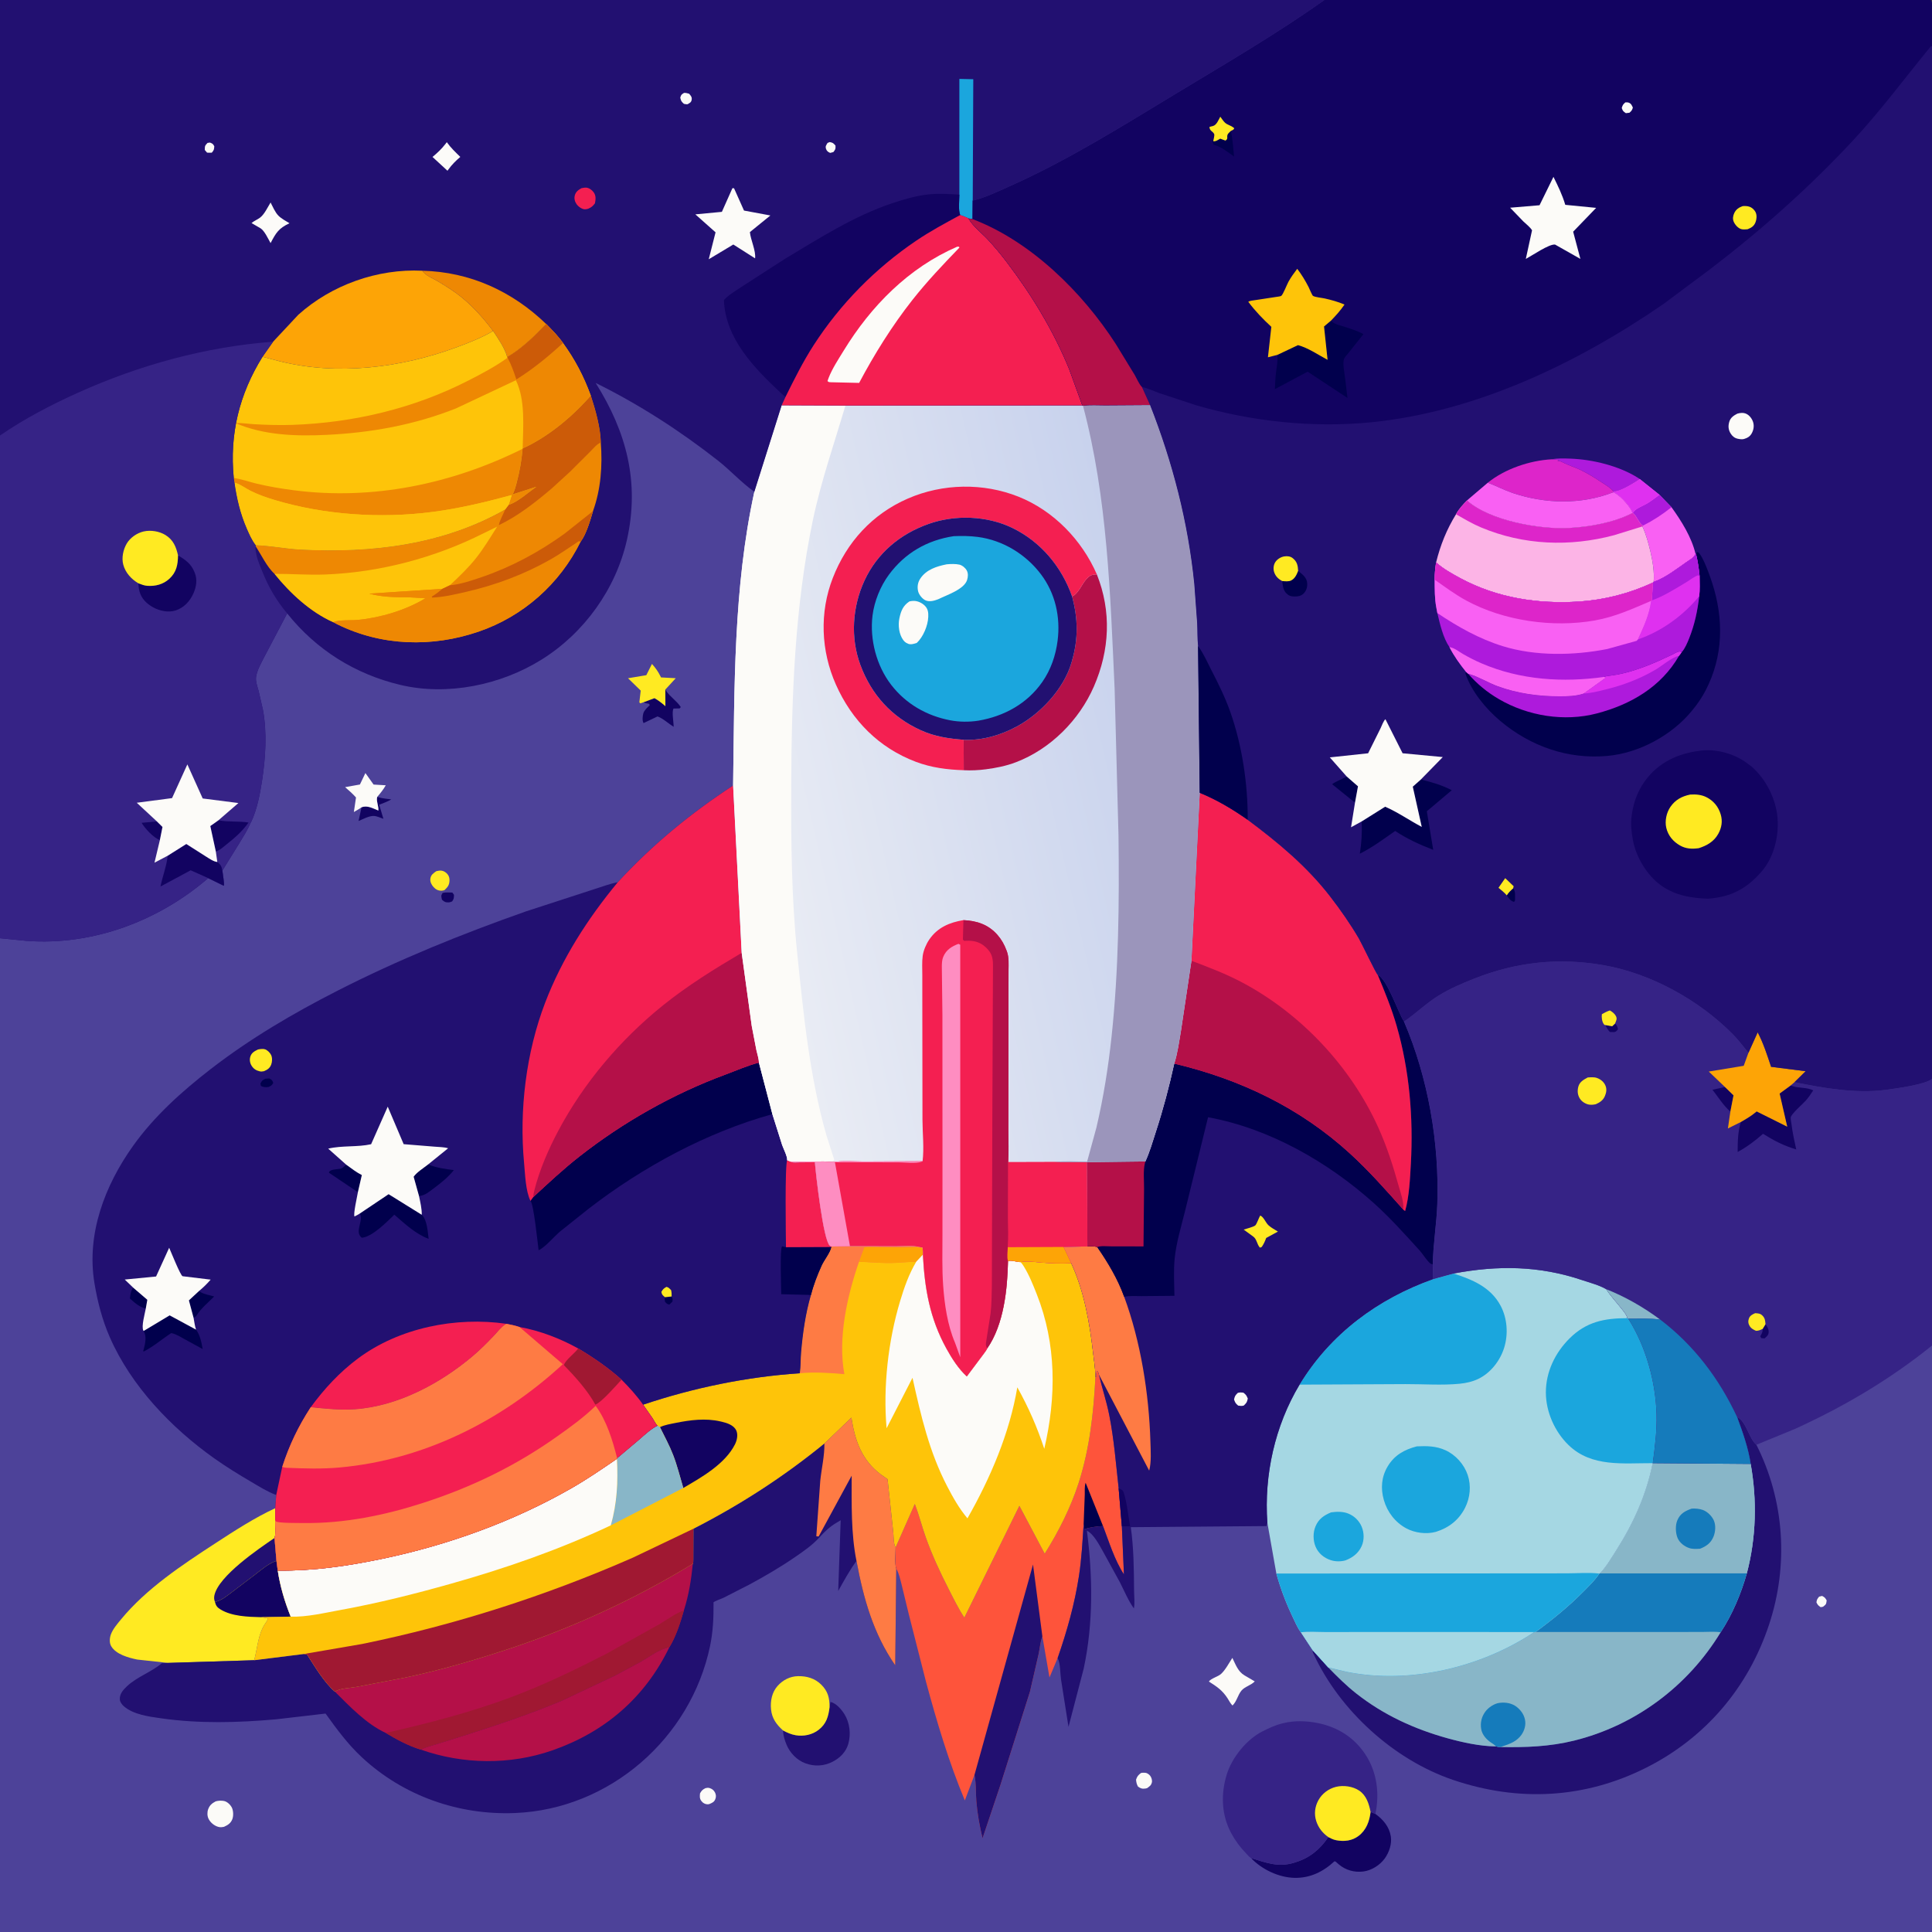 <svg version="1.1" xmlns="http://www.w3.org/2000/svg" style="display: block;" viewBox="0 0 2048 2048" width="1024" height="1024">
<rect x="0" y="0" width="2048" height="2048" fill="#333333" stroke="none"/>
<defs>
	<linearGradient id="Gradient1" gradientUnits="userSpaceOnUse" x1="1227.26" y1="783.395" x2="802.426" y2="880.566">
		<stop class="stop0" offset="0" stop-opacity="1" stop-color="rgb(200,210,237)"/>
		<stop class="stop1" offset="1" stop-opacity="1" stop-color="rgb(233,236,244)"/>
	</linearGradient>
</defs>
<path transform="translate(0,0)" fill="rgb(77,66,153)" d="M -0 461.654 L -0 -0 L 1404.02 0 L 2047 0 C 2048.86 4.12 2048.06 10.31 2048.07 14.839 L 2048 49.057 L 2048 87.337 L 2048 1143.63 L 2048 1426.34 L 2048 2048 L -0 2048 L -0 994.548 L -0 461.654 z"/>
<path transform="translate(0,0)" fill="rgb(252,251,248)" d="M 1928.36 1692.5 L 1931.5 1691.75 C 1934.38 1693.29 1934.69 1693.67 1936.36 1696.5 C 1935.78 1700.88 1935.69 1700.61 1932.5 1703.22 L 1929.98 1703.69 C 1927.4 1701.85 1926.87 1701.41 1925.5 1698.58 C 1925.95 1695.45 1926.35 1694.99 1928.36 1692.5 z"/>
<path transform="translate(0,0)" fill="rgb(18,3,97)" d="M 469.209 946.5 C 472.282 945.694 476.303 946.141 479.5 946.122 L 481.239 948.5 C 481.105 951.86 481.298 952.659 479.315 955.5 C 478.232 955.917 477.008 956.472 475.823 956.545 C 472.333 956.762 470.983 956.001 468.5 953.754 C 467.805 950.156 467.15 949.689 469.209 946.5 z"/>
<path transform="translate(0,0)" fill="rgb(252,251,248)" d="M 1209.4 1879.5 C 1211.11 1879.03 1212.35 1879.16 1214.11 1879.24 C 1215.84 1879.33 1218.07 1880.91 1219.16 1882.29 C 1220.6 1884.12 1221.59 1887.18 1221.01 1889.5 C 1220.17 1892.84 1218.52 1893.57 1215.98 1895.5 L 1214.37 1895.9 C 1210.77 1896.41 1209.05 1895.88 1206.25 1893.79 C 1204.89 1891.11 1204.52 1889.42 1204.26 1886.5 C 1205.53 1882.92 1206.4 1881.84 1209.4 1879.5 z"/>
<path transform="translate(0,0)" fill="rgb(252,251,248)" d="M 747.867 1895.5 C 749.323 1895.19 750.563 1894.95 752.035 1895.37 C 754.619 1896.1 756.628 1897.6 757.872 1900 C 759.15 1902.47 759.267 1904.94 758.132 1907.5 C 756.901 1910.27 755.07 1910.96 752.5 1912.14 C 751.683 1912.44 751.416 1912.59 750.438 1912.62 C 747.549 1912.71 744.884 1911.19 743.253 1908.84 C 741.496 1906.31 741.779 1903.87 742.07 1901 C 743.853 1897.96 744.707 1897.06 747.867 1895.5 z"/>
<path transform="translate(0,0)" fill="rgb(18,3,97)" d="M 399.895 844.756 L 401.61 845.252 C 405.853 846.426 410.438 846.817 414.798 847.407 C 410.741 849.774 406.33 851.349 401.974 853.074 L 406.426 867.971 C 403.512 866.961 399.445 865.08 396.39 864.937 C 391.3 864.697 384.772 868.35 380.082 870.287 L 383.251 855.792 C 389.383 853.34 395.291 856.95 401.075 859.189 C 401.523 854.688 399.046 850.366 399.63 845.894 L 399.895 844.756 z"/>
<path transform="translate(0,0)" fill="rgb(255,234,34)" d="M 462.453 923.5 C 464.084 923.061 466.325 922.689 468 922.912 C 470.539 923.251 472.6 924.677 474.267 926.556 C 476.057 928.571 476.614 931.119 476.476 933.76 C 476.235 938.362 474.439 940.502 471.226 943.5 C 469.915 943.943 469.799 944.076 468.363 944.158 C 464.693 944.367 461.96 942.948 459.555 940.295 C 457.449 937.973 455.786 934.765 456.184 931.547 C 456.703 927.364 459.354 925.739 462.453 923.5 z"/>
<path transform="translate(0,0)" fill="rgb(252,251,248)" d="M 228.654 1909.5 C 231.334 1908.7 234.864 1908.54 237.605 1909.15 C 240.968 1909.89 244.286 1913.15 245.792 1916.16 C 247.411 1919.4 247.598 1925.07 246.271 1928.45 C 244.591 1932.75 241.513 1934.65 237.5 1936.48 C 235.193 1936.95 233.353 1937.18 231.05 1936.46 C 226.896 1935.17 223.035 1931.95 221.09 1928.05 C 219.604 1925.06 219.526 1921.1 220.625 1917.99 C 222.154 1913.67 224.707 1911.57 228.654 1909.5 z"/>
<path transform="translate(0,0)" fill="rgb(18,3,97)" d="M 705.215 731.03 L 706.196 732.504 C 710.521 738.795 717.31 742.921 721.664 749.5 L 720.5 750.956 L 714 751.068 C 711.911 754.055 714.149 765.976 714.107 770.46 C 708.925 767.295 702.562 761.3 697.004 759.459 L 682.223 766.5 C 680.622 764.042 681.153 758.868 681.966 756.127 C 682.942 752.832 686.41 749.825 688.819 747.5 L 688 746.07 C 685.837 745.673 684.124 745.425 682.136 744.417 L 693.777 740.062 C 698.11 742.478 701.62 745.322 705.354 748.533 L 705.215 731.03 z"/>
<path transform="translate(0,0)" fill="rgb(252,251,248)" d="M 383.251 855.792 C 380.794 857.641 377.761 859.175 375.115 860.774 L 377.373 845.379 C 373.881 841.347 369.81 837.934 365.823 834.406 L 381.532 831.608 L 387.334 819.477 L 396.027 831.667 L 408.929 832.434 C 406.392 837.004 403.239 840.779 399.895 844.756 L 399.63 845.894 C 399.046 850.366 401.523 854.688 401.075 859.189 C 395.291 856.95 389.383 853.34 383.251 855.792 z"/>
<path transform="translate(0,0)" fill="rgb(252,251,248)" d="M 1306.36 1757.43 C 1309.81 1764.42 1312.29 1771.95 1319.29 1776.02 L 1330.08 1782.34 C 1326.28 1786.46 1319.62 1787.84 1316.08 1792.01 C 1312.05 1796.76 1311.15 1803.45 1306.5 1807.91 C 1304.28 1805.79 1302.79 1802.6 1301.08 1800 C 1295.51 1791.55 1289.92 1787.9 1281.47 1782.5 C 1283.7 1779.1 1291.09 1777.45 1294.44 1774.36 C 1299.1 1770.06 1302.85 1762.75 1306.36 1757.43 z"/>
<path transform="translate(0,0)" fill="rgb(255,234,34)" d="M 682.136 744.417 L 678.798 745.577 L 677.746 744.5 L 679.182 732.053 L 665.739 718.967 L 685.117 715.721 L 691.09 703.807 C 694.796 707.893 697.508 711.662 699.977 716.615 L 700.707 718.097 L 716.327 718.938 L 705.215 731.03 L 705.354 748.533 C 701.62 745.322 698.11 742.478 693.777 740.062 L 682.136 744.417 z"/>
<path transform="translate(0,0)" fill="rgb(34,16,113)" d="M 879.369 1809.7 L 880.288 1804.09 C 886.262 1805.36 892.043 1812.11 895.164 1817.13 C 900.843 1826.27 902.172 1838.35 899.208 1848.67 C 896.773 1857.16 890.41 1863.49 882.715 1867.45 C 873.488 1872.21 863.464 1872.76 853.691 1869.16 C 844.844 1865.91 837.41 1858.18 833.815 1849.56 C 831.771 1844.66 830.214 1839.65 830.003 1834.33 C 834.467 1836.67 838.459 1838.56 843.5 1839.41 C 851.905 1840.82 860.944 1839.01 867.76 1833.71 C 876 1827.31 878.131 1819.59 879.369 1809.7 z"/>
<path transform="translate(0,0)" fill="rgb(255,234,34)" d="M 830.003 1834.33 C 823.043 1828.01 818.308 1821.69 817.331 1812 C 816.442 1803.17 818.268 1793.85 824.317 1787.11 C 829.911 1780.88 837.41 1777 845.816 1776.8 C 855.105 1776.57 863.852 1779.11 870.582 1785.8 C 877.768 1792.94 879.371 1799.99 879.369 1809.7 C 878.131 1819.59 876 1827.31 867.76 1833.71 C 860.944 1839.01 851.905 1840.82 843.5 1839.41 C 838.459 1838.56 834.467 1836.67 830.003 1834.33 z"/>
<path transform="translate(0,0)" fill="rgb(18,3,97)" d="M 1452.85 1920.73 L 1457.96 1922.83 C 1466.11 1928.73 1472.6 1936.21 1474.3 1946.5 C 1475.62 1954.49 1472.59 1963.55 1467.9 1970.04 C 1462.78 1977.15 1453.82 1982.82 1445.05 1983.88 C 1435.65 1985.01 1426.57 1982.5 1419.28 1976.41 L 1415.7 1973.28 L 1414.57 1973.06 C 1402.65 1984.12 1388.64 1991.04 1372 1990.59 C 1355.3 1990.14 1337.48 1981.62 1326.14 1969.59 C 1341.85 1974.45 1354.8 1979.65 1371.41 1974.67 L 1373 1974.17 C 1388.27 1969.49 1399.14 1960.54 1408.08 1947.4 C 1410.73 1948.78 1413.35 1950.08 1416.31 1950.67 C 1424.66 1952.33 1433.17 1951.41 1440.08 1946.17 C 1448.37 1939.89 1451.68 1930.6 1452.85 1920.73 z"/>
<path transform="translate(0,0)" fill="rgb(255,234,34)" d="M 291.732 1598.77 L 291.697 1611.18 C 291.489 1615.73 292.678 1626.71 290.988 1630.31 L 293.053 1654.55 L 294.441 1664.94 C 296.962 1681.63 301.851 1698.05 308.157 1713.7 L 276.443 1714.27 L 283.921 1715.5 C 283.559 1717.46 282.957 1718.43 281.835 1719.99 C 273.454 1731.69 273.097 1746.59 269.449 1759.9 L 178.107 1762.75 L 145.417 1759.19 C 136.108 1757.24 122.938 1753.72 117.851 1745 C 115.78 1741.45 116.166 1736.42 117.502 1732.67 C 119.523 1726.99 124.369 1721.38 128.171 1716.75 C 155.027 1684.01 193.39 1658.67 228.509 1635.79 C 248.601 1622.7 269.91 1608.87 291.732 1598.77 z"/>
<path transform="translate(0,0)" fill="rgb(34,16,113)" d="M 290.988 1630.31 L 293.053 1654.55 C 284.946 1657.12 277.33 1663.74 270.674 1668.88 L 245.725 1687.85 C 239.976 1692.12 234.995 1696.47 227.866 1698.13 C 226.908 1695.73 226.731 1693.56 227.294 1691 C 231.785 1670.54 273.843 1642.01 290.988 1630.31 z"/>
<path transform="translate(0,0)" fill="rgb(18,3,97)" d="M 227.866 1698.13 C 234.995 1696.47 239.976 1692.12 245.725 1687.85 L 270.674 1668.88 C 277.33 1663.74 284.946 1657.12 293.053 1654.55 L 294.441 1664.94 C 296.962 1681.63 301.851 1698.05 308.157 1713.7 L 276.443 1714.27 C 262.769 1713.93 245.82 1713.42 233.792 1706.11 C 230.253 1703.96 228.852 1702.12 227.866 1698.13 z"/>
<path transform="translate(0,0)" fill="rgb(54,35,134)" d="M 1326.14 1969.59 C 1324.3 1968.67 1322.19 1966.02 1320.72 1964.49 C 1314.6 1958.16 1309.24 1950.93 1305.09 1943.16 C 1294.72 1923.8 1294.01 1901.8 1300.42 1881.01 C 1305.98 1862.97 1321.45 1843.84 1338.27 1835.33 C 1344.93 1831.96 1351.55 1828.85 1358.82 1827.02 L 1360.7 1826.56 C 1372.13 1823.68 1385.57 1824.16 1397.09 1826.54 C 1418.49 1830.96 1435.92 1842.04 1447.85 1860.54 C 1459.72 1878.95 1462.54 1901.68 1457.96 1922.83 L 1452.85 1920.73 C 1451.68 1930.6 1448.37 1939.89 1440.08 1946.17 C 1433.17 1951.41 1424.66 1952.33 1416.31 1950.67 C 1413.35 1950.08 1410.73 1948.78 1408.08 1947.4 C 1399.14 1960.54 1388.27 1969.49 1373 1974.17 L 1371.41 1974.67 C 1354.8 1979.65 1341.85 1974.45 1326.14 1969.59 z"/>
<path transform="translate(0,0)" fill="rgb(255,234,34)" d="M 1408.08 1947.4 C 1401.99 1943.13 1397.48 1937.46 1395.22 1930.3 C 1392.89 1922.94 1393.79 1915.26 1397.45 1908.5 C 1401.35 1901.31 1408.32 1896.06 1416.23 1894.13 C 1424.12 1892.21 1434.05 1893.53 1440.87 1898.16 C 1448.46 1903.3 1451.2 1912.21 1452.85 1920.73 C 1451.68 1930.6 1448.37 1939.89 1440.08 1946.17 C 1433.17 1951.41 1424.66 1952.33 1416.31 1950.67 C 1413.35 1950.08 1410.73 1948.78 1408.08 1947.4 z"/>
<path transform="translate(0,0)" fill="rgb(34,16,113)" d="M 1841.4 1502.13 C 1850.78 1506.02 1854.05 1524.99 1861.85 1531.52 C 1891.76 1590.81 1896.09 1659.25 1875.29 1722.11 C 1853.2 1788.85 1807.96 1842.17 1745 1873.84 C 1679.61 1906.73 1609.49 1910.22 1540.43 1886.82 C 1477.59 1865.53 1420.31 1813.41 1392.37 1753.16 C 1391.28 1750.82 1391.56 1751.86 1391.54 1749.31 L 1408.05 1767.58 C 1417.6 1777.34 1427.07 1786.81 1437.83 1795.27 C 1466.79 1818.03 1499.47 1832.99 1534.83 1842.74 C 1550.63 1847.09 1568.44 1850.98 1584.81 1851.25 L 1585.83 1851.26 C 1587.54 1851.66 1588.87 1852.05 1590.64 1851.95 C 1617.16 1852.41 1642.56 1851.54 1668.46 1845.16 C 1733.46 1829.14 1789.32 1787.35 1823.95 1730.31 C 1836.36 1711.53 1845.62 1689.3 1851.75 1667.68 C 1861.65 1630.03 1862.63 1590.03 1855.78 1551.82 C 1853.26 1534.88 1847.28 1518.15 1841.4 1502.13 z"/>
<path transform="translate(0,0)" fill="rgb(254,84,59)" d="M 1161.2 1459.68 L 1162.14 1459.42 C 1161.98 1457.29 1162.1 1455.61 1162.5 1453.51 L 1163.99 1454.01 L 1164.95 1457.26 C 1168.28 1471.65 1172.98 1485.48 1175.86 1500.07 C 1180.94 1525.76 1182.94 1551.73 1185.82 1577.7 L 1189.22 1618 L 1191.42 1668.95 C 1181.38 1653.5 1175.77 1634.79 1169.24 1617.68 C 1162.34 1618.31 1155.93 1618.69 1149.38 1621.11 L 1148.69 1615.64 C 1147.51 1633.98 1146.55 1652.3 1143.76 1670.5 C 1139.18 1700.39 1131.04 1729.17 1121.12 1757.68 L 1112.5 1778.19 L 1104.96 1734.6 L 1104.59 1735.69 C 1102.68 1741.31 1102.3 1747.17 1101.07 1752.97 L 1091.81 1793.21 L 1060.5 1892.14 L 1041.53 1948.69 C 1038.5 1936.15 1035.98 1922.29 1034.97 1909.44 C 1034.25 1900.38 1034.88 1890.4 1032.96 1881.58 L 1022.76 1908.52 C 1005.78 1867.9 992.987 1824.96 981.529 1782.47 L 963.536 1711.88 L 955.612 1679.22 C 954.148 1673.78 953.022 1667.75 950.076 1662.91 C 948.27 1658.05 949.411 1645.77 949.412 1640.25 L 969.748 1594.27 C 974.161 1605.71 977.154 1617.74 981.256 1629.31 C 988.098 1648.59 996.599 1666.81 1005.89 1685.01 C 1011.02 1695.06 1016.03 1705.31 1022.24 1714.74 L 1080.58 1596.23 L 1107.43 1646.97 C 1122.02 1623.87 1135.13 1597.81 1143.47 1571.8 C 1155.09 1535.54 1159.28 1497.52 1161.2 1459.68 z"/>
<path transform="translate(0,0)" fill="rgb(1,0,77)" d="M 1148.69 1615.64 L 1149.89 1584.55 C 1150.03 1580.79 1149.5 1575.18 1150.83 1571.82 L 1169.24 1617.68 C 1162.34 1618.31 1155.93 1618.69 1149.38 1621.11 L 1148.69 1615.64 z"/>
<path transform="translate(0,0)" fill="rgb(34,16,113)" d="M 1032.96 1881.58 L 1095.04 1658.45 L 1104.96 1734.6 L 1104.59 1735.69 C 1102.68 1741.31 1102.3 1747.17 1101.07 1752.97 L 1091.81 1793.21 L 1060.5 1892.14 L 1041.53 1948.69 C 1038.5 1936.15 1035.98 1922.29 1034.97 1909.44 C 1034.25 1900.38 1034.88 1890.4 1032.96 1881.58 z"/>
<path transform="translate(0,0)" fill="rgb(136,182,200)" d="M 1751.97 1551.01 L 1855.78 1551.82 C 1862.63 1590.03 1861.65 1630.03 1851.75 1667.68 C 1845.62 1689.3 1836.36 1711.53 1823.95 1730.31 C 1789.32 1787.35 1733.46 1829.14 1668.46 1845.16 C 1642.56 1851.54 1617.16 1852.41 1590.64 1851.95 C 1588.87 1852.05 1587.54 1851.66 1585.83 1851.26 L 1584.81 1851.25 C 1568.44 1850.98 1550.63 1847.09 1534.83 1842.74 C 1499.47 1832.99 1466.79 1818.03 1437.83 1795.27 C 1427.07 1786.81 1417.6 1777.34 1408.05 1767.58 L 1428.05 1772.29 C 1494.85 1785.51 1570.15 1767.47 1626.34 1730.02 L 1627.77 1729.97 C 1645.83 1716.73 1662.9 1702.89 1678.64 1686.93 C 1684.36 1681.13 1690.94 1674.89 1695.33 1668.03 L 1696.15 1667.73 C 1702.82 1660.72 1708.17 1651.53 1713.36 1643.36 C 1731.61 1614.65 1745.22 1584.49 1751.97 1551.01 z"/>
<path transform="translate(0,0)" fill="rgb(21,123,187)" d="M 1585.83 1851.26 L 1584.99 1850.39 C 1583.62 1849.12 1582.31 1848.34 1580.76 1847.33 C 1575.79 1844.11 1571.09 1838.89 1570.11 1832.82 C 1569.03 1826.13 1570.5 1819.83 1574.51 1814.4 C 1577.77 1809.98 1583.99 1805.79 1589.49 1805.11 C 1596.18 1804.28 1602.85 1805.39 1608.17 1809.71 C 1612.81 1813.48 1616.22 1818.73 1616.83 1824.77 C 1617.43 1830.68 1615.03 1836.72 1611.12 1841.07 C 1605.26 1847.58 1598.4 1849.05 1590.64 1851.95 C 1588.87 1852.05 1587.54 1851.66 1585.83 1851.26 z"/>
<path transform="translate(0,0)" fill="rgb(21,123,187)" d="M 1696.15 1667.73 L 1851.75 1667.68 C 1845.62 1689.3 1836.36 1711.53 1823.95 1730.31 C 1817.77 1729.3 1810.86 1729.94 1804.56 1729.94 L 1766.68 1729.99 L 1627.77 1729.97 C 1645.83 1716.73 1662.9 1702.89 1678.64 1686.93 C 1684.36 1681.13 1690.94 1674.89 1695.33 1668.03 L 1696.15 1667.73 z"/>
<path transform="translate(0,0)" fill="rgb(136,182,200)" d="M 1751.97 1551.01 L 1855.78 1551.82 C 1862.63 1590.03 1861.65 1630.03 1851.75 1667.68 L 1696.15 1667.73 C 1702.82 1660.72 1708.17 1651.53 1713.36 1643.36 C 1731.61 1614.65 1745.22 1584.49 1751.97 1551.01 z"/>
<path transform="translate(0,0)" fill="rgb(21,123,187)" d="M 1793.28 1599.19 C 1797.19 1598.99 1801.52 1599.28 1805.21 1600.66 C 1810.08 1602.48 1814.94 1607.33 1816.88 1612.11 C 1818.98 1617.28 1818.44 1623.94 1816.33 1629.03 C 1813.54 1635.75 1808.76 1639.09 1802.21 1641.7 C 1798.3 1641.96 1794.26 1642.25 1790.5 1640.96 C 1785.48 1639.23 1780.59 1635.49 1778.4 1630.55 C 1776.09 1625.33 1775.77 1616.94 1778.02 1611.64 C 1781.11 1604.37 1786.2 1601.72 1793.28 1599.19 z"/>
<path transform="translate(0,0)" fill="rgb(34,16,113)" d="M 873.88 1530.14 L 902.535 1502.69 C 906.262 1526.99 913.451 1547.89 934 1563.16 L 940.858 1567.94 L 946.865 1623.81 C 947.342 1627.54 947.118 1637.47 949.412 1640.25 C 949.411 1645.77 948.27 1658.05 950.076 1662.91 L 948.991 1765.38 C 925.655 1731.52 915.398 1694.66 907.914 1654.72 C 900.78 1664.2 894.336 1676.15 888.528 1686.56 L 891.155 1611.52 L 887 1614.02 C 879.728 1618.25 874.291 1623.44 868.668 1629.64 C 860.868 1638.14 852.493 1643.85 843.071 1650.36 C 827.675 1661 811.26 1670.56 794.812 1679.47 L 766.917 1693.72 C 764.944 1694.66 757.469 1697.23 756.375 1698.58 C 756.131 1698.88 756.381 1699.35 756.384 1699.74 C 756.483 1715.08 755.818 1729.92 752.666 1744.97 C 732.232 1842.57 646.416 1917.81 545.986 1921.88 C 486.162 1924.31 427.663 1903.79 383.647 1862.85 C 368.639 1848.89 356.994 1833.01 345.113 1816.45 L 292.66 1822.55 C 252.191 1826.12 211.256 1827.26 170.943 1821.5 C 158.085 1819.66 141.514 1817.61 131.397 1808.79 C 129.359 1807.02 127.184 1804.28 127.013 1801.5 C 126.652 1795.64 130.604 1791.26 134.6 1787.5 C 145.377 1777.37 160.465 1772.49 171.5 1763.13 L 178.107 1762.75 L 269.449 1759.9 L 322.173 1753.29 L 325.5 1753.89 C 333.863 1766.81 343.349 1783.1 355.004 1793.23 C 360.308 1789.62 371.12 1789.43 377.532 1788.25 L 429.648 1778.29 C 464.702 1771 499.741 1760.76 533.788 1749.73 C 604.023 1726.96 671.438 1696.07 734.433 1657.69 C 735.048 1656.9 734.849 1654.12 734.903 1653.01 L 734.978 1620.57 C 784.534 1595.26 830.81 1565.34 873.88 1530.14 z"/>
<path transform="translate(0,0)" fill="rgb(180,16,72)" d="M 446.04 1854.65 C 452.183 1851.63 458.446 1850.2 464.944 1848.2 L 495.6 1838.57 C 529.47 1827.71 562.964 1816.5 595.768 1802.67 L 652.189 1776.01 L 680 1761.03 C 688.984 1755.76 699.319 1747.88 709.608 1746.04 C 683.659 1799.55 641.293 1836.06 585.354 1855.52 C 540.627 1871.08 490.639 1870.43 446.04 1854.65 z"/>
<path transform="translate(0,0)" fill="rgb(254,123,68)" d="M 873.88 1530.14 L 902.535 1502.69 C 906.262 1526.99 913.451 1547.89 934 1563.16 L 940.858 1567.94 L 946.865 1623.81 C 947.342 1627.54 947.118 1637.47 949.412 1640.25 C 949.411 1645.77 948.27 1658.05 950.076 1662.91 L 948.991 1765.38 C 925.655 1731.52 915.398 1694.66 907.914 1654.72 C 901.998 1625.46 902.826 1594 902.807 1564.27 L 867.77 1628.76 L 865.326 1628.5 L 869.523 1569.57 C 870.857 1556.72 874.171 1542.96 873.88 1530.14 z"/>
<path transform="translate(0,0)" fill="rgb(180,16,72)" d="M 355.004 1793.23 C 360.308 1789.62 371.12 1789.43 377.532 1788.25 L 429.648 1778.29 C 464.702 1771 499.741 1760.76 533.788 1749.73 C 604.023 1726.96 671.438 1696.07 734.433 1657.69 C 732.716 1674.7 730.169 1690.72 724.957 1707.08 C 721.238 1719.96 716.677 1734.6 709.608 1746.04 C 699.319 1747.88 688.984 1755.76 680 1761.03 L 652.189 1776.01 L 595.768 1802.67 C 562.964 1816.5 529.47 1827.71 495.6 1838.57 L 464.944 1848.2 C 458.446 1850.2 452.183 1851.63 446.04 1854.65 C 433.243 1850.82 420.311 1843.89 408.928 1836.99 C 388.584 1827.67 370.705 1808.85 355.004 1793.23 z"/>
<path transform="translate(0,0)" fill="rgb(160,24,50)" d="M 408.928 1836.99 C 453.544 1826.87 498.885 1815.17 541.76 1799.11 C 576.33 1786.16 609.672 1770.04 642.511 1753.23 L 698.953 1721.73 C 707.086 1717.01 716.154 1710.08 724.957 1707.08 C 721.238 1719.96 716.677 1734.6 709.608 1746.04 C 699.319 1747.88 688.984 1755.76 680 1761.03 L 652.189 1776.01 L 595.768 1802.67 C 562.964 1816.5 529.47 1827.71 495.6 1838.57 L 464.944 1848.2 C 458.446 1850.2 452.183 1851.63 446.04 1854.65 C 433.243 1850.82 420.311 1843.89 408.928 1836.99 z"/>
<path transform="translate(0,0)" fill="rgb(165,215,227)" d="M 1540.72 1350 C 1587.82 1341.14 1631.68 1341.6 1677.41 1357.05 C 1685.33 1359.72 1695.55 1362.36 1702.71 1366.62 C 1707.37 1374.08 1713.82 1380.61 1719.23 1387.61 C 1721.43 1390.46 1724.4 1393.79 1725.05 1397.32 L 1726 1397.9 C 1744.63 1427.19 1754.95 1464.44 1755.96 1499 C 1756.47 1516.51 1754.29 1533.69 1751.97 1551.01 C 1745.22 1584.49 1731.61 1614.65 1713.36 1643.36 C 1708.17 1651.53 1702.82 1660.72 1696.15 1667.73 L 1695.33 1668.03 C 1690.94 1674.89 1684.36 1681.13 1678.64 1686.93 C 1662.9 1702.89 1645.83 1716.73 1627.77 1729.97 L 1626.34 1730.02 C 1570.15 1767.47 1494.85 1785.51 1428.05 1772.29 L 1408.05 1767.58 L 1391.54 1749.31 L 1379 1730.32 C 1375.34 1725.57 1372.55 1718.79 1369.98 1713.4 C 1362.94 1698.59 1357.38 1683.79 1352.98 1668.01 L 1343.46 1614.27 C 1339.84 1563.63 1351.43 1511.45 1377.58 1467.77 C 1410.26 1413.93 1460.48 1376.83 1519.32 1355.88 L 1540.72 1350 z"/>
<path transform="translate(0,0)" fill="rgb(27,166,221)" d="M 1410.96 1603.17 C 1417.07 1602.34 1423.49 1602.12 1429.31 1604.47 C 1435.65 1607.02 1440.79 1612.08 1443.44 1618.37 C 1446.1 1624.7 1446.25 1632.53 1443.45 1638.85 C 1440.05 1646.49 1433.78 1651.22 1426.16 1654.09 C 1421.25 1655.47 1415.34 1655.41 1410.5 1653.78 C 1403.38 1651.38 1397.52 1646.59 1394.59 1639.59 C 1391.82 1632.98 1391.7 1624.68 1394.47 1618.07 C 1397.83 1610.06 1403.26 1606.45 1410.96 1603.17 z"/>
<path transform="translate(0,0)" fill="rgb(27,166,221)" d="M 1501.9 1533.2 C 1512.5 1532.71 1522.18 1532.78 1532.1 1537.24 C 1543 1542.15 1552 1552.19 1555.82 1563.5 C 1559.67 1574.91 1558.44 1587.62 1553.04 1598.31 C 1546.48 1611.31 1535.72 1619.6 1522.03 1623.84 C 1512.02 1626.58 1499.79 1625 1490.72 1620.11 C 1479.02 1613.82 1470.58 1602.85 1466.93 1590.09 C 1463.41 1577.78 1464.36 1565.53 1471.01 1554.43 C 1478.26 1542.36 1488.74 1536.65 1501.9 1533.2 z"/>
<path transform="translate(0,0)" fill="rgb(27,166,221)" d="M 1725.05 1397.32 L 1726 1397.9 C 1744.63 1427.19 1754.95 1464.44 1755.96 1499 C 1756.47 1516.51 1754.29 1533.69 1751.97 1551.01 C 1720.69 1550.88 1687.15 1555.53 1662.72 1531.83 C 1648.02 1517.57 1638.73 1496.59 1638.68 1476.13 C 1638.63 1454.39 1648.46 1434 1663.78 1418.78 C 1681.55 1401.11 1700.68 1397.33 1725.05 1397.32 z"/>
<path transform="translate(0,0)" fill="rgb(27,166,221)" d="M 1519.32 1355.88 L 1540.72 1350 C 1560.79 1356.31 1580.27 1364.49 1590.71 1384.14 C 1597.87 1397.64 1598.98 1414.47 1594.37 1428.99 C 1590.08 1442.5 1580.15 1455.28 1567.29 1461.57 C 1561.09 1464.6 1554.18 1466.14 1547.34 1466.82 C 1528.81 1468.65 1508.59 1467.15 1489.91 1467.21 L 1377.58 1467.77 C 1410.26 1413.93 1460.48 1376.83 1519.32 1355.88 z"/>
<path transform="translate(0,0)" fill="rgb(27,166,221)" d="M 1352.98 1668.01 L 1586.45 1667.86 L 1660.49 1667.8 C 1671.74 1667.8 1684.22 1666.78 1695.33 1668.03 C 1690.94 1674.89 1684.36 1681.13 1678.64 1686.93 C 1662.9 1702.89 1645.83 1716.73 1627.77 1729.97 L 1626.34 1730.02 C 1570.15 1767.47 1494.85 1785.51 1428.05 1772.29 L 1408.05 1767.58 L 1391.54 1749.31 L 1379 1730.32 C 1375.34 1725.57 1372.55 1718.79 1369.98 1713.4 C 1362.94 1698.59 1357.38 1683.79 1352.98 1668.01 z"/>
<path transform="translate(0,0)" fill="rgb(165,215,227)" d="M 1379 1730.32 C 1387.07 1729.25 1396.22 1730.03 1404.41 1730.03 L 1453.77 1730 L 1626.34 1730.02 C 1570.15 1767.47 1494.85 1785.51 1428.05 1772.29 L 1408.05 1767.58 L 1391.54 1749.31 L 1379 1730.32 z"/>
<path transform="translate(0,0)" fill="rgb(254,196,9)" d="M 901.018 1321.05 L 950.577 1321.08 C 957.501 1321.09 967.392 1320.03 973.946 1321.83 L 977.904 1322.5 C 978.14 1324.99 978.415 1327.44 978.305 1329.95 C 980.179 1366.09 985.562 1397.37 1003.21 1429.5 C 1008.97 1439.99 1016.01 1450.98 1024.84 1459.14 L 1042.59 1435.44 C 1043.38 1434.28 1046.35 1430.55 1046.49 1429.37 C 1064.1 1404.15 1067.93 1366.48 1068.52 1336.73 C 1072.67 1335.53 1077.5 1337.9 1081.84 1337.84 C 1089.24 1336.29 1097.71 1337.94 1105.22 1338.48 C 1115.21 1339.18 1125.51 1339.52 1135.51 1338.97 C 1149.16 1368.3 1155.06 1401.88 1158.7 1433.81 C 1159.67 1442.32 1161.21 1451.14 1161.2 1459.68 C 1159.28 1497.52 1155.09 1535.54 1143.47 1571.8 C 1135.13 1597.81 1122.02 1623.87 1107.43 1646.97 L 1080.58 1596.23 L 1022.24 1714.74 C 1016.03 1705.31 1011.02 1695.06 1005.89 1685.01 C 996.599 1666.81 988.098 1648.59 981.256 1629.31 C 977.154 1617.74 974.161 1605.71 969.748 1594.27 L 949.412 1640.25 C 947.118 1637.47 947.342 1627.54 946.865 1623.81 L 940.858 1567.94 L 934 1563.16 C 913.451 1547.89 906.262 1526.99 902.535 1502.69 L 873.88 1530.14 C 830.81 1565.34 784.534 1595.26 734.978 1620.57 L 734.903 1653.01 C 734.849 1654.12 735.048 1656.9 734.433 1657.69 C 671.438 1696.07 604.023 1726.96 533.788 1749.73 C 499.741 1760.76 464.702 1771 429.648 1778.29 L 377.532 1788.25 C 371.12 1789.43 360.308 1789.62 355.004 1793.23 C 343.349 1783.1 333.863 1766.81 325.5 1753.89 L 322.173 1753.29 L 269.449 1759.9 C 273.097 1746.59 273.454 1731.69 281.835 1719.99 C 282.957 1718.43 283.559 1717.46 283.921 1715.5 L 276.443 1714.27 L 308.157 1713.7 C 301.851 1698.05 296.962 1681.63 294.441 1664.94 C 332.224 1665.34 368.42 1660.09 405.342 1652.37 C 474.827 1637.84 543.981 1612.93 605.693 1577.59 C 622.306 1568.07 638.159 1557.24 653.93 1546.41 L 654.186 1545.77 L 677.683 1525.93 C 683.767 1520.63 689.749 1514.97 696.966 1511.25 C 695.053 1509.62 693.186 1505.6 691.755 1503.42 L 681.692 1489.04 C 734.902 1471.14 791.801 1459.4 847.834 1455.72 C 848.875 1448.31 848.589 1440.56 849.242 1433.08 C 851.009 1412.85 853.937 1392.23 859.657 1372.71 C 862.311 1362.08 866.475 1351.48 870.971 1341.5 C 873.478 1335.93 880.414 1327.27 881.157 1321.87 L 881.157 1321.34 L 901.018 1321.05 z"/>
<path transform="translate(0,0)" fill="rgb(18,3,97)" d="M 699.569 1512.84 C 704.796 1510.4 710.577 1509.5 716.203 1508.36 C 731.629 1505.23 747.987 1503.14 763.5 1506.74 L 765.28 1507.14 C 770.678 1508.38 777.724 1510.72 780.364 1516.11 C 782.595 1520.67 781.275 1526.75 779.113 1531.05 C 768.641 1551.9 743.73 1566.02 724.318 1577.29 C 720.796 1565.52 717.979 1553.79 713.527 1542.29 C 709.609 1532.17 704.363 1522.57 699.569 1512.84 z"/>
<path transform="translate(0,0)" fill="rgb(136,182,200)" d="M 696.966 1511.25 L 699.569 1512.84 C 704.363 1522.57 709.609 1532.17 713.527 1542.29 C 717.979 1553.79 720.796 1565.52 724.318 1577.29 L 647.443 1616.97 C 654.096 1593.73 655.272 1570.44 653.93 1546.41 L 654.186 1545.77 L 677.683 1525.93 C 683.767 1520.63 689.749 1514.97 696.966 1511.25 z"/>
<path transform="translate(0,0)" fill="rgb(254,123,68)" d="M 901.018 1321.05 L 950.577 1321.08 C 957.501 1321.09 967.392 1320.03 973.946 1321.83 L 977.904 1322.5 C 978.14 1324.99 978.415 1327.44 978.305 1329.95 L 971.302 1337.41 L 956.005 1338.18 C 941.149 1339.76 925.52 1338.01 910.602 1337.48 C 898.089 1373.61 887.954 1418.38 895.068 1456.68 C 879.426 1455.31 863.509 1454.19 847.834 1455.72 C 848.875 1448.31 848.589 1440.56 849.242 1433.08 C 851.009 1412.85 853.937 1392.23 859.657 1372.71 C 862.311 1362.08 866.475 1351.48 870.971 1341.5 C 873.478 1335.93 880.414 1327.27 881.157 1321.87 L 881.157 1321.34 L 901.018 1321.05 z"/>
<path transform="translate(0,0)" fill="rgb(253,164,6)" d="M 973.946 1321.83 L 977.904 1322.5 C 978.14 1324.99 978.415 1327.44 978.305 1329.95 L 971.302 1337.41 L 956.005 1338.18 C 941.149 1339.76 925.52 1338.01 910.602 1337.48 L 916.205 1322.27 C 921.753 1321.54 927.909 1322.07 933.522 1322.09 C 946.549 1322.13 959.764 1322.66 972.767 1321.91 L 973.946 1321.83 z"/>
<path transform="translate(0,0)" fill="rgb(160,24,50)" d="M 322.173 1753.29 L 383.895 1742.68 C 482.342 1722.57 578.701 1691.61 670.687 1651.26 L 734.978 1620.57 L 734.903 1653.01 C 734.849 1654.12 735.048 1656.9 734.433 1657.69 C 671.438 1696.07 604.023 1726.96 533.788 1749.73 C 499.741 1760.76 464.702 1771 429.648 1778.29 L 377.532 1788.25 C 371.12 1789.43 360.308 1789.62 355.004 1793.23 C 343.349 1783.1 333.863 1766.81 325.5 1753.89 L 322.173 1753.29 z"/>
<path transform="translate(0,0)" fill="rgb(252,251,248)" d="M 294.441 1664.94 C 332.224 1665.34 368.42 1660.09 405.342 1652.37 C 474.827 1637.84 543.981 1612.93 605.693 1577.59 C 622.306 1568.07 638.159 1557.24 653.93 1546.41 C 655.272 1570.44 654.096 1593.73 647.443 1616.97 C 592.609 1642.79 536.388 1662.34 478.112 1678.77 C 439.574 1689.64 400.788 1699.4 361.377 1706.56 C 344.794 1709.57 325.014 1714.35 308.157 1713.7 C 301.851 1698.05 296.962 1681.63 294.441 1664.94 z"/>
<path transform="translate(0,0)" fill="rgb(252,251,248)" d="M 971.302 1337.41 L 978.305 1329.95 C 980.179 1366.09 985.562 1397.37 1003.21 1429.5 C 1008.97 1439.99 1016.01 1450.98 1024.84 1459.14 L 1042.59 1435.44 C 1043.38 1434.28 1046.35 1430.55 1046.49 1429.37 C 1064.1 1404.15 1067.93 1366.48 1068.52 1336.73 C 1072.67 1335.53 1077.5 1337.9 1081.84 1337.84 C 1083.07 1339.18 1084.01 1340.44 1084.99 1341.98 C 1090.88 1351.35 1094.98 1361.73 1099.04 1371.99 C 1120.01 1425.05 1119.78 1480.79 1106.98 1535.8 C 1099.37 1512.65 1090.26 1491.9 1078.4 1470.6 C 1070.18 1519.4 1049.92 1566.57 1025.54 1609.5 C 1016.87 1599.17 1010.47 1587.87 1004.27 1575.96 C 984.979 1538.93 976.261 1500.87 967.287 1460.52 L 939.824 1514.02 C 935.959 1470.29 941.513 1421.23 954.16 1379.22 C 958.56 1364.62 963.463 1350.56 971.302 1337.41 z"/>
<path transform="translate(0,0)" fill="rgb(34,16,113)" d="M 1271.77 840.371 C 1289.94 847.772 1306.58 857.716 1322.61 868.982 C 1354.96 893.149 1385.3 918.239 1410.13 950.405 C 1421.05 964.544 1431.47 979.484 1440.5 994.882 C 1443.31 999.683 1458.74 1032.05 1460.4 1033.3 C 1471.01 1039.02 1481.19 1071.58 1488.26 1082.88 C 1513.87 1142.6 1525.76 1211.13 1523.6 1275.98 C 1522.88 1297.39 1519.11 1318.92 1518.82 1340.16 L 1519.32 1355.88 C 1460.48 1376.83 1410.26 1413.93 1377.58 1467.77 C 1351.43 1511.45 1339.84 1563.63 1343.46 1614.27 L 1342.5 1617.71 L 1198.7 1618.88 C 1201.79 1640.65 1202 1663.9 1202.16 1685.92 C 1202.2 1691.81 1203.12 1699.37 1201.95 1704.99 C 1195.98 1696.65 1191.82 1686.47 1187.16 1677.31 L 1169.28 1644.75 C 1165.35 1637.86 1159.49 1626.2 1152.16 1622.59 C 1158.39 1671.06 1159.02 1720.67 1148.79 1768.7 L 1132.66 1830.56 L 1124.75 1780.43 C 1123.79 1774.14 1124.15 1762.93 1121.12 1757.68 C 1131.04 1729.17 1139.18 1700.39 1143.76 1670.5 C 1146.55 1652.3 1147.51 1633.98 1148.69 1615.64 L 1149.38 1621.11 C 1155.93 1618.69 1162.34 1618.31 1169.24 1617.68 C 1175.77 1634.79 1181.38 1653.5 1191.42 1668.95 L 1189.22 1618 L 1185.82 1577.7 C 1182.94 1551.73 1180.94 1525.76 1175.86 1500.07 C 1172.98 1485.48 1168.28 1471.65 1164.95 1457.26 L 1163.99 1454.01 L 1162.5 1453.51 C 1162.1 1455.61 1161.98 1457.29 1162.14 1459.42 L 1161.2 1459.68 C 1161.21 1451.14 1159.67 1442.32 1158.7 1433.81 C 1155.06 1401.88 1149.16 1368.3 1135.51 1338.97 L 1127.42 1321.84 L 1152.67 1321.22 L 1152.05 1231.96 L 1214.14 1231.19 C 1218.74 1221.19 1221.89 1210.09 1225.29 1199.62 C 1233.01 1175.91 1239.41 1151.78 1244.75 1127.43 C 1248.29 1116.61 1249.92 1103.96 1251.87 1092.71 L 1262.97 1018.46 L 1271.77 840.371 z"/>
<path transform="translate(0,0)" fill="rgb(252,251,248)" d="M 1312.12 1476.5 C 1314.55 1475.85 1315.55 1476.02 1318 1476.26 C 1320.97 1478.51 1321.27 1479.23 1322.71 1482.5 C 1321.85 1486.7 1321.38 1487.01 1318.5 1489.92 C 1316.32 1490.62 1314.73 1490.29 1312.5 1490 C 1309.64 1487.54 1309.36 1486.88 1308.13 1483.5 C 1309.03 1479.76 1309.38 1479.22 1312.12 1476.5 z"/>
<path transform="translate(0,0)" fill="rgb(18,3,97)" d="M 1185.82 1577.7 C 1188.34 1578.98 1190.22 1579.13 1191.12 1581.95 C 1194.77 1593.3 1195.84 1606.2 1197.98 1617.96 L 1189.22 1618 L 1185.82 1577.7 z"/>
<path transform="translate(0,0)" fill="rgb(255,234,34)" d="M 1335.88 1288.5 C 1339.69 1290.05 1341.52 1296.02 1344.73 1298.92 C 1347.56 1301.49 1351.4 1303.52 1354.66 1305.52 L 1342.2 1312.3 C 1340.95 1315.83 1339.6 1318.72 1337.5 1321.82 L 1335.59 1322.58 C 1332.22 1318.98 1332.51 1313.56 1328.24 1310.62 L 1318.35 1303.41 C 1321.18 1302.45 1328.66 1300.68 1330.68 1298.96 C 1332.11 1297.73 1334.55 1290.66 1335.88 1288.5 z"/>
<path transform="translate(0,0)" fill="rgb(254,123,68)" d="M 1152.67 1321.22 C 1156 1321.26 1159.95 1320.85 1163.09 1321.94 C 1174.48 1338.39 1184.85 1355.73 1191.66 1374.63 C 1209.29 1422.4 1217.94 1477.4 1219.49 1528.17 C 1219.77 1537.54 1220.65 1549.84 1218.18 1558.91 L 1164.95 1457.26 L 1163.99 1454.01 L 1162.5 1453.51 C 1162.1 1455.61 1161.98 1457.29 1162.14 1459.42 L 1161.2 1459.68 C 1161.21 1451.14 1159.67 1442.32 1158.7 1433.81 C 1155.06 1401.88 1149.16 1368.3 1135.51 1338.97 L 1127.42 1321.84 L 1152.67 1321.22 z"/>
<path transform="translate(0,0)" fill="rgb(1,0,77)" d="M 1460.4 1033.3 C 1471.01 1039.02 1481.19 1071.58 1488.26 1082.88 C 1513.87 1142.6 1525.76 1211.13 1523.6 1275.98 C 1522.88 1297.39 1519.11 1318.92 1518.82 1340.16 C 1518.02 1339.94 1517.08 1340 1516.42 1339.5 C 1512.49 1336.49 1508.25 1329.24 1504.64 1325.28 C 1489.13 1308.29 1473.75 1291.03 1456.62 1275.63 C 1407.84 1231.81 1345.6 1196.17 1280.6 1184.32 L 1255.95 1284.78 C 1251.94 1300.87 1246.93 1317.21 1245.23 1333.76 C 1243.89 1346.77 1244.73 1360.53 1244.96 1373.62 L 1210.23 1373.94 C 1204.33 1374 1197.41 1373.36 1191.66 1374.63 C 1184.85 1355.73 1174.48 1338.39 1163.09 1321.94 C 1159.95 1320.85 1156 1321.26 1152.67 1321.22 L 1152.05 1231.96 L 1214.14 1231.19 C 1218.74 1221.19 1221.89 1210.09 1225.29 1199.62 C 1233.01 1175.91 1239.41 1151.78 1244.75 1127.43 C 1314.6 1144.02 1377.9 1174.19 1431.18 1222.89 C 1451.4 1241.37 1469.2 1261.61 1487.39 1282 C 1488.35 1283.16 1487.71 1282.51 1489.5 1283.75 C 1493.87 1268.35 1494.7 1249.48 1495.58 1233.5 C 1498.25 1184.63 1494.12 1134.79 1480.56 1087.66 C 1475.24 1069.17 1467.84 1051.02 1460.4 1033.3 z"/>
<path transform="translate(0,0)" fill="rgb(180,16,72)" d="M 1214.14 1231.19 L 1213.61 1233.17 C 1211.69 1241.05 1212.84 1251.71 1212.75 1260.02 L 1212.17 1321.25 L 1177.46 1321.18 C 1173.22 1321.18 1166.99 1320.39 1163.09 1321.94 C 1159.95 1320.85 1156 1321.26 1152.67 1321.22 L 1152.05 1231.96 L 1214.14 1231.19 z"/>
<path transform="translate(0,0)" fill="rgb(244,31,81)" d="M 1271.77 840.371 C 1289.94 847.772 1306.58 857.716 1322.61 868.982 C 1354.96 893.149 1385.3 918.239 1410.13 950.405 C 1421.05 964.544 1431.47 979.484 1440.5 994.882 C 1443.31 999.683 1458.74 1032.05 1460.4 1033.3 C 1467.84 1051.02 1475.24 1069.17 1480.56 1087.66 C 1494.12 1134.79 1498.25 1184.63 1495.58 1233.5 C 1494.7 1249.48 1493.87 1268.35 1489.5 1283.75 C 1487.71 1282.51 1488.35 1283.16 1487.39 1282 C 1469.2 1261.61 1451.4 1241.37 1431.18 1222.89 C 1377.9 1174.19 1314.6 1144.02 1244.75 1127.43 C 1248.29 1116.61 1249.92 1103.96 1251.87 1092.71 L 1262.97 1018.46 L 1271.77 840.371 z"/>
<path transform="translate(0,0)" fill="rgb(180,16,72)" d="M 1262.97 1018.46 C 1281.65 1025.48 1299.89 1032.43 1317.54 1041.86 C 1379.69 1075.09 1431.96 1130.94 1460.99 1195.11 C 1470.2 1215.47 1476.65 1235.68 1482.64 1257.17 C 1484.76 1264.78 1488.41 1274.13 1487.39 1282 C 1469.2 1261.61 1451.4 1241.37 1431.18 1222.89 C 1377.9 1174.19 1314.6 1144.02 1244.75 1127.43 C 1248.29 1116.61 1249.92 1103.96 1251.87 1092.71 L 1262.97 1018.46 z"/>
<path transform="translate(0,0)" fill="rgb(54,35,134)" d="M 1488.26 1082.88 L 1488.98 1082.41 C 1501.64 1073.78 1512.31 1063.07 1525.6 1054.98 C 1537.34 1047.84 1550.04 1042.41 1562.79 1037.37 C 1607.64 1019.65 1652.44 1014.88 1700 1023.18 C 1750.35 1031.98 1801 1060.19 1836.81 1096.3 C 1842.76 1102.29 1847.53 1108.88 1852.91 1115.31 L 1853.41 1116.03 L 1863.22 1094.3 C 1869.37 1105.97 1873.26 1118.41 1877.46 1130.87 L 1914.06 1135.53 L 1902.26 1147.15 C 1933.05 1153.5 1967.16 1159.41 1998.6 1155.35 C 2008.46 1154.07 2041.38 1149.71 2048 1143.63 L 2048 1426.34 C 2003.66 1462.15 1954.57 1491.14 1902.76 1514.7 L 1861.85 1531.52 C 1854.05 1524.99 1850.78 1506.02 1841.4 1502.13 C 1847.28 1518.15 1853.26 1534.88 1855.78 1551.82 L 1751.97 1551.01 C 1754.29 1533.69 1756.47 1516.51 1755.96 1499 C 1754.95 1464.44 1744.63 1427.19 1726 1397.9 L 1725.05 1397.32 C 1724.4 1393.79 1721.43 1390.46 1719.23 1387.61 C 1713.82 1380.61 1707.37 1374.08 1702.71 1366.62 C 1695.55 1362.36 1685.33 1359.72 1677.41 1357.05 C 1631.68 1341.6 1587.82 1341.14 1540.72 1350 L 1519.32 1355.88 L 1518.82 1340.16 C 1519.11 1318.92 1522.88 1297.39 1523.6 1275.98 C 1525.76 1211.13 1513.87 1142.6 1488.26 1082.88 z"/>
<path transform="translate(0,0)" fill="rgb(18,3,97)" d="M 1712.01 1085.05 C 1714.19 1086.9 1714.41 1088.34 1715.13 1091 C 1713.8 1092.72 1713.3 1093.66 1711 1094.09 L 1706.5 1093.92 C 1704.3 1091.58 1703.12 1089.51 1701.79 1086.61 L 1709 1087.88 L 1712.01 1085.05 z"/>
<path transform="translate(0,0)" fill="rgb(18,3,97)" d="M 1871.49 1403.74 C 1873.51 1406.32 1875.38 1409.67 1874.75 1413.1 C 1874.24 1415.88 1872.45 1416.94 1870.5 1418.77 L 1867.04 1418.5 L 1865.95 1416.5 C 1867.73 1413.34 1868.5 1412.38 1868.53 1408.67 L 1871.49 1403.74 z"/>
<path transform="translate(0,0)" fill="rgb(255,234,34)" d="M 1701.79 1086.61 C 1700.79 1086.47 1700.9 1086.65 1700.13 1085.64 C 1698.16 1083.06 1697.59 1078.22 1698.05 1075.09 C 1700.85 1073.47 1703.42 1072.15 1706.5 1071.12 C 1708.84 1072.3 1711.65 1074.61 1712.9 1077 C 1714.56 1080.15 1713.12 1082 1712.01 1085.05 L 1709 1087.88 L 1701.79 1086.61 z"/>
<path transform="translate(0,0)" fill="rgb(255,234,34)" d="M 1868.53 1408.67 C 1865.98 1409.87 1864.38 1410.64 1861.5 1410.74 C 1858.38 1409.41 1855.9 1408.01 1854.28 1404.85 C 1852.98 1402.3 1853 1400.18 1853.98 1397.5 C 1855.07 1394.51 1857.83 1393.24 1860.5 1392.03 C 1863.71 1392.24 1865.88 1392.17 1868.34 1394.66 C 1871.02 1397.37 1871.18 1400.11 1871.49 1403.74 L 1868.53 1408.67 z"/>
<path transform="translate(0,0)" fill="rgb(18,3,97)" d="M 1828.52 1152.27 L 1837.6 1161.11 L 1834.26 1178.34 C 1827.11 1172.23 1821.15 1162.68 1815.3 1155.18 L 1828.52 1152.27 z"/>
<path transform="translate(0,0)" fill="rgb(136,182,200)" d="M 1702.71 1366.62 C 1722.84 1374.52 1742.6 1385.95 1759.91 1398.84 C 1748.92 1397.27 1737.12 1398 1726 1397.9 L 1725.05 1397.32 C 1724.4 1393.79 1721.43 1390.46 1719.23 1387.61 C 1713.82 1380.61 1707.37 1374.08 1702.71 1366.62 z"/>
<path transform="translate(0,0)" fill="rgb(255,234,34)" d="M 1683.07 1142.15 C 1686.33 1141.96 1689.81 1141.59 1692.94 1142.72 C 1696.85 1144.14 1700.25 1146.96 1701.87 1150.84 C 1703.41 1154.54 1702.8 1158.21 1701.28 1161.81 C 1699.36 1166.36 1696 1168.57 1691.66 1170.5 C 1689.39 1171.04 1686.63 1171.32 1684.32 1170.9 C 1680.7 1170.25 1676.77 1167.77 1674.79 1164.67 C 1672.28 1160.74 1671.91 1156.41 1673.08 1151.96 C 1674.43 1146.81 1678.7 1144.52 1683.07 1142.15 z"/>
<path transform="translate(0,0)" fill="rgb(18,3,97)" d="M 1898.23 1150.6 L 1899.81 1151.21 C 1906.83 1153.77 1915.37 1152.31 1922.09 1155.88 C 1919.62 1159.72 1917.1 1163.41 1914.06 1166.82 C 1911.03 1170.23 1898.93 1180.68 1898.27 1184.41 C 1897.96 1186.15 1898.89 1190.1 1899.11 1192 C 1900.16 1200.86 1902.22 1209.71 1904.06 1218.44 C 1890.94 1214.53 1880.46 1209.13 1868.88 1201.87 C 1860.32 1209.45 1852.01 1215.63 1841.99 1221.17 C 1842.01 1209.93 1842.15 1200.38 1845.29 1189.42 C 1850.82 1186.19 1856.24 1183.09 1861.16 1178.96 L 1862.12 1178.14 L 1894.53 1194.31 L 1886.45 1159.22 L 1898.23 1150.6 z"/>
<path transform="translate(0,0)" fill="rgb(253,164,6)" d="M 1853.41 1116.03 L 1863.22 1094.3 C 1869.37 1105.97 1873.26 1118.41 1877.46 1130.87 L 1914.06 1135.53 L 1902.26 1147.15 L 1898.23 1150.6 L 1886.45 1159.22 L 1894.53 1194.31 L 1862.12 1178.14 L 1861.16 1178.96 C 1856.24 1183.09 1850.82 1186.19 1845.29 1189.42 L 1831.65 1196.21 L 1834.26 1178.34 L 1837.6 1161.11 L 1828.52 1152.27 L 1811.37 1135.89 L 1848.41 1129.8 L 1853.41 1116.03 z"/>
<path transform="translate(0,0)" fill="rgb(21,123,187)" d="M 1726 1397.9 C 1737.12 1398 1748.92 1397.27 1759.91 1398.84 C 1795.78 1426.11 1822.42 1461.49 1841.4 1502.13 C 1847.28 1518.15 1853.26 1534.88 1855.78 1551.82 L 1751.97 1551.01 C 1754.29 1533.69 1756.47 1516.51 1755.96 1499 C 1754.95 1464.44 1744.63 1427.19 1726 1397.9 z"/>
<path transform="translate(0,0)" fill="rgb(34,16,113)" d="M 777.136 832.67 L 786.223 1010.07 L 796.885 1087.62 L 801.831 1113.25 C 802.671 1117.1 804.477 1122.51 804.462 1126.4 L 818.751 1181.05 L 829.126 1213.82 C 830.445 1217.57 834.856 1226.12 834.449 1229.91 L 838 1231.34 L 838.731 1231.74 C 841.034 1232.67 844.492 1232.17 846.958 1232.16 L 863.799 1232.02 C 864.797 1244.73 872.714 1314.97 879.638 1320.48 L 881.157 1321.34 L 881.157 1321.87 C 880.414 1327.27 873.478 1335.93 870.971 1341.5 C 866.475 1351.48 862.311 1362.08 859.657 1372.71 C 853.937 1392.23 851.009 1412.85 849.242 1433.08 C 848.589 1440.56 848.875 1448.31 847.834 1455.72 C 791.801 1459.4 734.902 1471.14 681.692 1489.04 L 691.755 1503.42 C 693.186 1505.6 695.053 1509.62 696.966 1511.25 C 689.749 1514.97 683.767 1520.63 677.683 1525.93 L 654.186 1545.77 L 653.93 1546.41 C 638.159 1557.24 622.306 1568.07 605.693 1577.59 C 543.981 1612.93 474.827 1637.84 405.342 1652.37 C 368.42 1660.09 332.224 1665.34 294.441 1664.94 L 293.053 1654.55 L 290.988 1630.31 C 292.678 1626.71 291.489 1615.73 291.697 1611.18 L 291.732 1598.77 L 292.817 1584.77 L 292.207 1584.54 C 283.122 1581.11 274.824 1575.82 266.471 1570.92 C 253.158 1563.12 239.896 1554.97 227.301 1546.05 C 181.763 1513.77 139.104 1469.36 116.425 1417.59 C 108.374 1399.21 103.392 1379.95 100.118 1360.19 C 91.475 1308.05 111.144 1256.63 140.992 1214.76 C 163.435 1183.27 192.764 1156.94 223.181 1133.39 C 265.147 1100.9 310.772 1074.15 357.991 1050.07 C 422.326 1017.27 489.585 989.984 557.704 966.055 L 629.199 942.792 C 637.571 940.267 646.274 936.699 654.838 935.246 C 691.999 895.027 731.436 862.664 777.136 832.67 z"/>
<path transform="translate(0,0)" fill="rgb(1,0,77)" d="M 711.95 1374.33 C 713.31 1376.75 713.104 1377.04 712.756 1379.84 L 709.5 1382.94 C 706.961 1382.21 706.736 1382 704.988 1380 C 704.592 1377.97 704.296 1377.11 704.894 1375.08 L 711.95 1374.33 z"/>
<path transform="translate(0,0)" fill="rgb(255,234,34)" d="M 704.894 1375.08 C 702.463 1372.95 701.776 1372.76 701.057 1369.5 C 702.705 1366.63 703.603 1365.73 706.5 1364.13 C 708.806 1364.63 709.805 1366 711.401 1367.62 C 711.979 1370.02 712.019 1371.89 711.95 1374.33 L 704.894 1375.08 z"/>
<path transform="translate(0,0)" fill="rgb(1,0,77)" d="M 281.325 1143.5 L 285.5 1143.19 C 288.433 1144.88 288.472 1144.85 289.682 1148 C 287.879 1150.78 287.543 1150.94 284.5 1152.29 C 281.92 1152.63 278.677 1152.55 276.5 1151.03 L 276.072 1148.5 C 277.895 1145.36 278.072 1145.08 281.325 1143.5 z"/>
<path transform="translate(0,0)" fill="rgb(1,0,77)" d="M 141.208 1364.98 L 156.174 1377.84 L 154.507 1387.29 C 147.352 1385.2 143.198 1381.29 137.692 1376.46 C 138.29 1372.18 138.464 1368.5 141.208 1364.98 z"/>
<path transform="translate(0,0)" fill="rgb(1,0,77)" d="M 205.244 1397.14 L 200.247 1378.47 L 210.907 1368.55 L 212.547 1369.62 C 216.609 1372.16 222.426 1372.87 227.033 1374.31 C 221.325 1380.16 213.098 1386.84 208.857 1393.79 C 207.823 1395.48 206.885 1396.09 205.244 1397.14 z"/>
<path transform="translate(0,0)" fill="rgb(255,234,34)" d="M 273.477 1112.5 C 275.667 1112.07 278.691 1111.58 280.838 1112.27 C 283.452 1113.11 286.292 1115.93 287.429 1118.4 C 288.762 1121.29 288.619 1125.6 287.473 1128.55 C 285.982 1132.38 283.479 1133.95 279.842 1135.5 C 278.262 1135.82 276.921 1136.02 275.32 1135.65 C 271.531 1134.79 268.799 1133.03 266.708 1129.73 C 264.901 1126.88 264.347 1123.21 265.388 1119.97 C 266.694 1115.89 269.861 1114.27 273.477 1112.5 z"/>
<path transform="translate(0,0)" fill="rgb(1,0,77)" d="M 366.919 1234.54 C 372.312 1238.42 377.619 1242.6 383.556 1245.62 L 379.374 1263.78 L 348.71 1243.15 C 349.025 1239.07 358.473 1239.74 361.646 1238.67 C 363.377 1238.08 364.864 1236.49 366.167 1235.26 L 366.919 1234.54 z"/>
<path transform="translate(0,0)" fill="rgb(1,0,77)" d="M 453.875 1234.32 L 455.065 1234.81 C 463.362 1238.1 472.31 1239.17 481.101 1240.4 C 474.64 1248.32 467.558 1253.91 459.424 1259.96 C 454.252 1263.81 450.843 1266.98 444.205 1267.95 L 438.478 1247.4 C 441.831 1242.56 449.159 1238.07 453.875 1234.32 z"/>
<path transform="translate(0,0)" fill="rgb(1,0,77)" d="M 152.268 1410.88 L 179.849 1394.34 L 207.822 1409.46 C 211.996 1415.02 213.694 1423.25 214.819 1430.03 L 195.572 1419.52 C 191.372 1417.14 186.288 1413.96 181.488 1413.13 C 171.564 1419.61 162.834 1427.33 152.225 1432.75 C 151.599 1431.45 151.83 1432.32 152.398 1430.14 C 153.968 1424.14 155.648 1416.58 152.268 1410.88 z"/>
<path transform="translate(0,0)" fill="rgb(1,0,77)" d="M 381.481 1286.34 L 411.948 1265.89 L 447.084 1287.72 C 452.766 1292.89 453.418 1305.86 454.367 1313.24 C 440.149 1307.79 429.349 1297.4 418.002 1287.63 C 409.962 1295.36 394.662 1311.13 383.5 1312.08 C 375.79 1305.94 384.525 1295.46 382.164 1288.17 L 381.481 1286.34 z"/>
<path transform="translate(0,0)" fill="rgb(1,0,77)" d="M 859.657 1372.71 L 828.125 1371.92 C 828.093 1364.7 826.54 1324.17 829 1321.16 L 833.172 1322.06 L 881.157 1321.87 C 880.414 1327.27 873.478 1335.93 870.971 1341.5 C 866.475 1351.48 862.311 1362.08 859.657 1372.71 z"/>
<path transform="translate(0,0)" fill="rgb(252,251,248)" d="M 141.208 1364.98 L 132.232 1356.37 L 165.45 1353.14 L 179.327 1322.67 C 181.312 1327.11 191.229 1352.05 193.575 1352.85 L 223.311 1356.46 C 219.403 1360.94 215.527 1364.81 210.907 1368.55 L 200.247 1378.47 L 205.244 1397.14 C 205.988 1401.22 206.48 1405.54 207.822 1409.46 L 179.849 1394.34 L 152.268 1410.88 L 151.967 1410.44 C 149.653 1406.26 153.52 1392.64 154.507 1387.29 L 156.174 1377.84 L 141.208 1364.98 z"/>
<path transform="translate(0,0)" fill="rgb(244,31,81)" d="M 834.449 1229.91 L 838 1231.34 L 838.731 1231.74 C 841.034 1232.67 844.492 1232.17 846.958 1232.16 L 863.799 1232.02 C 864.797 1244.73 872.714 1314.97 879.638 1320.48 L 881.157 1321.34 L 881.157 1321.87 L 833.172 1322.06 C 833.047 1310.13 831.894 1234.89 834.449 1229.91 z"/>
<path transform="translate(0,0)" fill="rgb(252,251,248)" d="M 366.919 1234.54 L 347.895 1217.6 C 362.804 1214.09 378.671 1216.2 393.394 1212.92 L 411.013 1173.11 L 427.899 1212.86 L 460.648 1215.51 C 465.122 1215.94 470.828 1215.86 475.035 1217.22 L 453.875 1234.32 C 449.159 1238.07 441.831 1242.56 438.478 1247.4 L 444.205 1267.95 C 445.528 1274.47 447.207 1281.03 447.084 1287.72 L 411.948 1265.89 L 381.481 1286.34 C 379.764 1287.57 377.685 1288.49 375.822 1289.5 C 374.25 1287.31 378.691 1268.13 379.374 1263.78 L 383.556 1245.62 C 377.619 1242.6 372.312 1238.42 366.919 1234.54 z"/>
<path transform="translate(0,0)" fill="rgb(244,31,81)" d="M 329.408 1491.68 C 343.741 1472.15 360.034 1454.51 379.515 1440.01 C 423.396 1407.35 483.353 1395.59 536.82 1403.28 L 535.743 1403.85 C 531.23 1406.72 527.08 1412.31 523.357 1416.19 C 516.365 1423.49 509.229 1430.7 501.518 1437.24 C 467.172 1466.37 422.041 1490.66 376.451 1493.87 C 360.739 1494.98 345.014 1493.32 329.408 1491.68 z"/>
<path transform="translate(0,0)" fill="rgb(1,0,77)" d="M 565.229 1268.99 C 581.2 1254.23 597.144 1239.28 614.274 1225.86 C 660.65 1189.53 713.36 1159.69 768.606 1139.23 C 780.438 1134.85 792.242 1129.55 804.462 1126.4 L 818.751 1181.05 C 749.148 1200.3 681.023 1237.21 624.067 1281.23 L 593.51 1305.58 C 586.691 1311.43 578.7 1321.45 570.948 1325.38 C 569.944 1317.56 565.695 1275.97 562.326 1273.01 L 565.229 1268.99 z"/>
<path transform="translate(0,0)" fill="rgb(244,31,81)" d="M 777.136 832.67 L 786.223 1010.07 L 796.885 1087.62 L 801.831 1113.25 C 802.671 1117.1 804.477 1122.51 804.462 1126.4 C 792.242 1129.55 780.438 1134.85 768.606 1139.23 C 713.36 1159.69 660.65 1189.53 614.274 1225.86 C 597.144 1239.28 581.2 1254.23 565.229 1268.99 L 562.326 1273.01 C 557.111 1262.34 556.675 1244.86 555.551 1232.92 C 550.26 1176.77 557.679 1115.71 577.84 1063 C 595.778 1016.1 622.95 973.807 654.838 935.246 C 691.999 895.027 731.436 862.664 777.136 832.67 z"/>
<path transform="translate(0,0)" fill="rgb(180,16,72)" d="M 565.229 1268.99 C 565.422 1266.43 565.887 1264.02 566.519 1261.53 C 571.981 1239.95 581.357 1218.36 591.773 1198.75 C 618.865 1147.74 657.762 1101.93 702.729 1065.76 C 729.044 1044.6 757.193 1027.18 786.223 1010.07 L 796.885 1087.62 L 801.831 1113.25 C 802.671 1117.1 804.477 1122.51 804.462 1126.4 C 792.242 1129.55 780.438 1134.85 768.606 1139.23 C 713.36 1159.69 660.65 1189.53 614.274 1225.86 C 597.144 1239.28 581.2 1254.23 565.229 1268.99 z"/>
<path transform="translate(0,0)" fill="rgb(244,31,81)" d="M 329.408 1491.68 C 345.014 1493.32 360.739 1494.98 376.451 1493.87 C 422.041 1490.66 467.172 1466.37 501.518 1437.24 C 509.229 1430.7 516.365 1423.49 523.357 1416.19 C 527.08 1412.31 531.23 1406.72 535.743 1403.85 L 536.82 1403.28 C 541.521 1404.23 546.139 1405.13 550.691 1406.68 C 572.235 1410.53 593.824 1418.83 612.932 1429.43 C 629.07 1439.08 644.875 1449.86 658.849 1462.5 C 667.053 1470.76 675.037 1479.45 681.692 1489.04 L 691.755 1503.42 C 693.186 1505.6 695.053 1509.62 696.966 1511.25 C 689.749 1514.97 683.767 1520.63 677.683 1525.93 L 654.186 1545.77 L 653.93 1546.41 C 638.159 1557.24 622.306 1568.07 605.693 1577.59 C 543.981 1612.93 474.827 1637.84 405.342 1652.37 C 368.42 1660.09 332.224 1665.34 294.441 1664.94 L 293.053 1654.55 L 290.988 1630.31 C 292.678 1626.71 291.489 1615.73 291.697 1611.18 L 291.732 1598.77 L 292.817 1584.77 L 299.186 1554.96 C 306.606 1531.94 316.22 1511.98 329.408 1491.68 z"/>
<path transform="translate(0,0)" fill="rgb(160,24,50)" d="M 612.932 1429.43 C 629.07 1439.08 644.875 1449.86 658.849 1462.5 C 653.343 1468.45 637.762 1486.49 631.099 1488.98 C 623.211 1474.37 609.312 1458.9 597.771 1447.09 C 599.146 1441.87 609.28 1434.55 612.932 1429.43 z"/>
<path transform="translate(0,0)" fill="rgb(254,123,68)" d="M 329.408 1491.68 C 345.014 1493.32 360.739 1494.98 376.451 1493.87 C 422.041 1490.66 467.172 1466.37 501.518 1437.24 C 509.229 1430.7 516.365 1423.49 523.357 1416.19 C 527.08 1412.31 531.23 1406.72 535.743 1403.85 L 536.82 1403.28 C 541.521 1404.23 546.139 1405.13 550.691 1406.68 L 596.62 1446.1 C 531.286 1506.36 449.321 1547.47 360.156 1555.58 C 341.478 1557.28 322.52 1556.73 303.801 1555.9 C 302.067 1555.82 300.81 1555.52 299.186 1554.96 C 306.606 1531.94 316.22 1511.98 329.408 1491.68 z"/>
<path transform="translate(0,0)" fill="rgb(254,123,68)" d="M 291.697 1611.18 L 292.252 1612.53 C 293.761 1614.72 317.215 1614.41 321.922 1614.47 C 365.026 1615.02 408.137 1606.22 449 1592.97 C 499.92 1576.45 546.224 1554.06 589.985 1523.1 C 604.362 1512.93 618.781 1502.54 631.422 1490.25 C 643.105 1505.91 649.463 1527.1 654.186 1545.77 L 653.93 1546.41 C 638.159 1557.24 622.306 1568.07 605.693 1577.59 C 543.981 1612.93 474.827 1637.84 405.342 1652.37 C 368.42 1660.09 332.224 1665.34 294.441 1664.94 L 293.053 1654.55 L 290.988 1630.31 C 292.678 1626.71 291.489 1615.73 291.697 1611.18 z"/>
<path transform="translate(0,0)" fill="url(#Gradient1)" d="M 1219.09 429.285 C 1243.06 490.271 1259.43 553.728 1265.99 619 L 1269.04 660.776 C 1269.41 668.705 1269.09 676.967 1270.01 684.829 L 1271.77 840.371 L 1262.97 1018.46 L 1251.87 1092.71 C 1249.92 1103.96 1248.29 1116.61 1244.75 1127.43 C 1239.41 1151.78 1233.01 1175.91 1225.29 1199.62 C 1221.89 1210.09 1218.74 1221.19 1214.14 1231.19 L 1152.05 1231.96 L 1152.67 1321.22 L 1127.42 1321.84 L 1135.51 1338.97 C 1125.51 1339.52 1115.21 1339.18 1105.22 1338.48 C 1097.71 1337.94 1089.24 1336.29 1081.84 1337.84 C 1077.5 1337.9 1072.67 1335.53 1068.52 1336.73 C 1067.93 1366.48 1064.1 1404.15 1046.49 1429.37 C 1046.35 1430.55 1043.38 1434.28 1042.59 1435.44 L 1024.84 1459.14 C 1016.01 1450.98 1008.97 1439.99 1003.21 1429.5 C 985.562 1397.37 980.179 1366.09 978.305 1329.95 C 978.415 1327.44 978.14 1324.99 977.904 1322.5 L 973.946 1321.83 C 967.392 1320.03 957.501 1321.09 950.577 1321.08 L 901.018 1321.05 L 881.157 1321.34 L 879.638 1320.48 C 872.714 1314.97 864.797 1244.73 863.799 1232.02 L 846.958 1232.16 C 844.492 1232.17 841.034 1232.67 838.731 1231.74 L 838 1231.34 L 834.449 1229.91 C 834.856 1226.12 830.445 1217.57 829.126 1213.82 L 818.751 1181.05 L 804.462 1126.4 C 804.477 1122.51 802.671 1117.1 801.831 1113.25 L 796.885 1087.62 L 786.223 1010.07 L 777.136 832.67 C 778.618 728.753 777.362 623.279 799.642 521.268 L 828.607 429.583 L 896.2 429.861 L 1147.33 429.686 L 1147.96 430.024 C 1155.44 428.963 1163.86 429.643 1171.48 429.59 L 1219.09 429.285 z"/>
<path transform="translate(0,0)" fill="rgb(180,16,72)" d="M 1136.42 632.173 C 1143.07 629.602 1146.72 619.212 1151.54 613.98 C 1155.57 609.607 1156.99 609.213 1162.69 608.837 C 1178.33 648.157 1176.4 689.054 1159.57 727.716 C 1144.03 763.424 1113.58 793.987 1077 807.973 C 1066.62 811.943 1056.08 814.009 1045.11 815.475 C 1037.48 816.493 1029.27 816.88 1021.6 816.464 L 1021.5 784.186 C 1041.1 785.131 1060.86 779.339 1077.98 770.053 C 1103.04 756.464 1127.78 730.184 1135.81 702.414 L 1136.35 700.5 C 1143.13 677.124 1142.76 655.58 1136.42 632.173 z"/>
<path transform="translate(0,0)" fill="rgb(244,31,81)" d="M 1021.6 816.464 C 1003.98 815.852 987.419 813.803 970.816 807.538 C 931.713 792.784 902.99 763.74 886.075 725.643 C 870.177 689.834 868.584 649.243 882.809 612.662 C 897.621 574.572 924.82 544.806 962.46 528.451 C 999.26 512.461 1042.31 511.623 1079.64 526.506 C 1116.82 541.328 1146.82 572.407 1162.69 608.837 C 1156.99 609.213 1155.57 609.607 1151.54 613.98 C 1146.72 619.212 1143.07 629.602 1136.42 632.173 C 1125.34 600.765 1103.33 574.299 1073.11 559.64 C 1046.21 546.586 1012.39 545.452 984.313 555.387 C 954.194 566.045 929.861 586.242 916.385 615.46 C 903.516 643.361 901.305 675.956 912.056 704.933 C 923.8 736.583 945.284 760.087 976 774.049 C 990.814 780.783 1005.46 782.939 1021.5 784.186 L 1021.6 816.464 z"/>
<path transform="translate(0,0)" fill="rgb(34,16,113)" d="M 1021.5 784.186 C 1005.46 782.939 990.814 780.783 976 774.049 C 945.284 760.087 923.8 736.583 912.056 704.933 C 901.305 675.956 903.516 643.361 916.385 615.46 C 929.861 586.242 954.194 566.045 984.313 555.387 C 1012.39 545.452 1046.21 546.586 1073.11 559.64 C 1103.33 574.299 1125.34 600.765 1136.42 632.173 C 1142.76 655.58 1143.13 677.124 1136.35 700.5 L 1135.81 702.414 C 1127.78 730.184 1103.04 756.464 1077.98 770.053 C 1060.86 779.339 1041.1 785.131 1021.5 784.186 z"/>
<path transform="translate(0,0)" fill="rgb(27,166,221)" d="M 1011.05 568.344 C 1019.64 568.003 1027.76 568.077 1036.3 569.156 C 1062.91 572.521 1087.42 587.517 1103.47 608.791 C 1118.71 628.996 1124.27 654.098 1121.12 679 C 1119.13 694.728 1114 709.827 1104.88 722.908 C 1088.81 745.976 1064.32 759.318 1037.06 763.956 C 1027.44 765.469 1016.85 765.389 1007.28 763.556 C 982.351 758.779 960.453 746.272 944.799 726.085 C 929.102 705.842 921.78 677.773 924.912 652.5 C 926.78 637.422 933.25 621.403 942.3 609.174 C 959.378 586.094 982.841 572.617 1011.05 568.344 z"/>
<path transform="translate(0,0)" fill="rgb(252,251,248)" d="M 964.077 637.5 C 965.421 637.16 966.819 637.023 968.204 636.973 C 972.562 636.816 977.384 639.062 980.408 642.141 C 983.793 645.587 984.192 649.336 983.997 654 C 983.607 663.303 978.59 675.263 971.791 681.544 C 969.643 682.169 967.1 683.085 964.848 682.907 C 961.964 682.68 959.314 680.939 957.611 678.679 C 952.945 672.486 951.824 662.899 953.396 655.387 C 955.015 647.649 957.311 641.89 964.077 637.5 z"/>
<path transform="translate(0,0)" fill="rgb(252,251,248)" d="M 1003.53 598.19 C 1007.6 597.794 1013.02 597.609 1016.99 598.524 C 1020.03 599.224 1023.41 602.06 1024.84 604.788 C 1026.45 607.871 1026.18 611.411 1025.21 614.634 C 1022.21 624.7 1003.9 630.593 995.186 634.928 L 994.17 635.348 C 990.237 636.902 984.835 638.278 980.808 636.257 C 977.609 634.652 974.185 630.468 973.298 627 C 972.085 622.261 972.84 617.403 975.539 613.344 C 981.92 603.747 992.831 600.342 1003.53 598.19 z"/>
<path transform="translate(0,0)" fill="rgb(252,251,248)" d="M 828.607 429.583 L 896.2 429.861 C 884.287 470.228 870.21 510.427 861.625 551.667 C 842.289 644.557 839.118 738.934 838.729 833.471 C 838.488 892.094 839.008 951.648 845.026 1010 C 851.712 1074.82 858.039 1140.5 876.02 1203.36 L 883.526 1226.82 C 884.118 1229.02 885.147 1229.43 883 1230.81 L 873.574 1231.22 L 838 1231.34 L 834.449 1229.91 C 834.856 1226.12 830.445 1217.57 829.126 1213.82 L 818.751 1181.05 L 804.462 1126.4 C 804.477 1122.51 802.671 1117.1 801.831 1113.25 L 796.885 1087.62 L 786.223 1010.07 L 777.136 832.67 C 778.618 728.753 777.362 623.279 799.642 521.268 L 828.607 429.583 z"/>
<path transform="translate(0,0)" fill="rgb(244,31,81)" d="M 1021.28 975.379 C 1035.45 976.014 1047.67 980.053 1057.25 990.919 C 1061.6 995.864 1064.68 1001.33 1066.94 1007.5 L 1067.55 1009.14 C 1069.6 1015.18 1069.12 1021.83 1069.08 1028.12 L 1069.04 1053.45 L 1068.98 1135.59 L 1068.91 1197.99 C 1068.9 1209.21 1069.43 1220.75 1068.75 1231.94 L 1117.54 1231.8 L 1152.05 1231.96 L 1152.67 1321.22 L 1127.42 1321.84 L 1135.51 1338.97 C 1125.51 1339.52 1115.21 1339.18 1105.22 1338.48 C 1097.71 1337.94 1089.24 1336.29 1081.84 1337.84 C 1077.5 1337.9 1072.67 1335.53 1068.52 1336.73 C 1067.93 1366.48 1064.1 1404.15 1046.49 1429.37 C 1046.35 1430.55 1043.38 1434.28 1042.59 1435.44 L 1024.84 1459.14 C 1016.01 1450.98 1008.97 1439.99 1003.21 1429.5 C 985.562 1397.37 980.179 1366.09 978.305 1329.95 C 978.415 1327.44 978.14 1324.99 977.904 1322.5 L 973.946 1321.83 C 967.392 1320.03 957.501 1321.09 950.577 1321.08 L 901.018 1321.05 L 881.157 1321.34 L 879.638 1320.48 C 872.714 1314.97 864.797 1244.73 863.799 1232.02 L 846.958 1232.16 C 844.492 1232.17 841.034 1232.67 838.731 1231.74 L 838 1231.34 L 873.574 1231.22 C 878.346 1231.51 882.984 1231.97 887.731 1231.33 C 896.333 1230.15 906.454 1231.21 915.263 1231.23 L 977.97 1230.92 C 979.715 1217.24 977.899 1200.99 977.862 1187.05 L 977.704 1067.9 L 977.684 1033.27 C 977.683 1026.72 977.231 1019.76 978.106 1013.27 C 978.89 1007.46 981.775 1000.77 985.045 995.977 C 993.739 983.226 1006.54 977.79 1021.28 975.379 z"/>
<path transform="translate(0,0)" fill="rgb(254,141,193)" d="M 873.574 1231.22 C 878.346 1231.51 882.984 1231.97 887.731 1231.33 C 896.333 1230.15 906.454 1231.21 915.263 1231.23 L 977.97 1230.92 L 976.881 1231.47 C 970.997 1233.66 958.641 1232.11 952.099 1232.11 L 885.071 1232.09 L 901.018 1321.05 L 881.157 1321.34 L 879.638 1320.48 C 872.714 1314.97 864.797 1244.73 863.799 1232.02 L 846.958 1232.16 C 844.492 1232.17 841.034 1232.67 838.731 1231.74 L 838 1231.34 L 873.574 1231.22 z"/>
<path transform="translate(0,0)" fill="rgb(254,141,193)" d="M 1015.98 1000.5 L 1017.9 1001.5 L 1017.93 1438.73 L 1012.34 1423.3 C 1004.36 1404.67 1001.22 1382.83 999.785 1362.76 C 998.479 1344.46 999.047 1325.9 999.044 1307.56 L 999.059 1221.31 L 998.993 1075.64 L 998.376 1024.48 C 998.425 1021.08 998.552 1017.4 999.888 1014.24 C 1003.04 1006.78 1008.73 1003.31 1015.98 1000.5 z"/>
<path transform="translate(0,0)" fill="rgb(180,16,72)" d="M 1021.28 975.379 C 1035.45 976.014 1047.67 980.053 1057.25 990.919 C 1061.6 995.864 1064.68 1001.33 1066.94 1007.5 L 1067.55 1009.14 C 1069.6 1015.18 1069.12 1021.83 1069.08 1028.12 L 1069.04 1053.45 L 1068.98 1135.59 L 1068.91 1197.99 C 1068.9 1209.21 1069.43 1220.75 1068.75 1231.94 L 1068.6 1291.2 C 1068.62 1301.32 1069.32 1312.04 1068.28 1322.09 C 1068.29 1326.17 1067.37 1332.99 1068.52 1336.73 C 1067.93 1366.48 1064.1 1404.15 1046.49 1429.37 C 1045.21 1427.28 1044.88 1425.99 1045.17 1423.5 L 1050.08 1392.06 C 1051.22 1382.38 1051.15 1372.58 1051.42 1362.85 L 1051.9 1186.44 L 1052.6 1023 C 1052.55 1014.8 1051.11 1009.84 1044.93 1004.13 C 1038.66 998.342 1031.85 996.817 1023.54 997.272 L 1022 997.363 L 1020.71 996 L 1021.28 975.379 z"/>
<path transform="translate(0,0)" fill="rgb(244,31,81)" d="M 1068.75 1231.94 L 1117.54 1231.8 L 1152.05 1231.96 L 1152.67 1321.22 L 1127.42 1321.84 L 1135.51 1338.97 C 1125.51 1339.52 1115.21 1339.18 1105.22 1338.48 C 1097.71 1337.94 1089.24 1336.29 1081.84 1337.84 C 1077.5 1337.9 1072.67 1335.53 1068.52 1336.73 C 1067.37 1332.99 1068.29 1326.17 1068.28 1322.09 C 1069.32 1312.04 1068.62 1301.32 1068.6 1291.2 L 1068.75 1231.94 z"/>
<path transform="translate(0,0)" fill="rgb(253,164,6)" d="M 1068.28 1322.09 L 1127.42 1321.84 L 1135.51 1338.97 C 1125.51 1339.52 1115.21 1339.18 1105.22 1338.48 C 1097.71 1337.94 1089.24 1336.29 1081.84 1337.84 C 1077.5 1337.9 1072.67 1335.53 1068.52 1336.73 C 1067.37 1332.99 1068.29 1326.17 1068.28 1322.09 z"/>
<path transform="translate(0,0)" fill="rgb(155,149,187)" d="M 1219.09 429.285 C 1243.06 490.271 1259.43 553.728 1265.99 619 L 1269.04 660.776 C 1269.41 668.705 1269.09 676.967 1270.01 684.829 L 1271.77 840.371 L 1262.97 1018.46 L 1251.87 1092.71 C 1249.92 1103.96 1248.29 1116.61 1244.75 1127.43 C 1239.41 1151.78 1233.01 1175.91 1225.29 1199.62 C 1221.89 1210.09 1218.74 1221.19 1214.14 1231.19 L 1152.05 1231.96 L 1117.54 1231.8 C 1128.69 1230.45 1141.11 1231.38 1152.38 1231.38 L 1162.29 1195.09 C 1169.71 1163.46 1174.83 1131.3 1178.29 1099 C 1185.89 1028.22 1186.53 956.788 1185.65 885.673 L 1181.55 730 C 1176.92 629.599 1174.01 527.686 1147.96 430.024 C 1155.44 428.963 1163.86 429.643 1171.48 429.59 L 1219.09 429.285 z"/>
<path transform="translate(0,0)" fill="rgb(34,16,113)" d="M -0 461.654 L -0 -0 L 1404.02 0 C 1353.54 35.856 1299.45 67.34 1246.48 99.365 C 1188.87 134.196 1131.24 170.427 1069.6 197.793 C 1057.45 203.188 1044.09 209.733 1031.14 212.669 L 1030.99 232.278 L 1026.77 231.622 C 1031.17 239.717 1040.35 246.612 1046.69 253.383 C 1053.87 261.046 1060.51 269.015 1066.88 277.369 C 1093.71 312.588 1116.44 350.048 1133.31 391.055 L 1147.33 429.686 L 896.2 429.861 L 828.607 429.583 L 799.642 521.268 L 798.948 520.786 C 785.612 511.289 774.115 498.484 761.174 488.32 C 720.958 456.731 677.263 428.543 631.413 405.929 C 664.042 457.743 678.216 511.067 664.656 571.917 C 653.012 624.17 619.366 670.962 574.057 699.226 C 530.861 726.172 474.315 737.89 424.328 726.014 C 376.335 714.611 335.231 688.787 304.401 650.239 L 280.6 695.485 C 277.192 702.254 272.431 710.234 271.412 717.812 C 270.817 722.243 272.925 727.997 274.107 732.299 L 278.729 752.486 C 283.236 777.031 281.497 803.362 277.742 827.873 C 275.465 842.734 272.449 858.166 265.999 871.836 L 265.74 871.89 C 262.355 880.211 257.559 887.317 252.971 895 L 235.74 922.823 C 235.901 925.286 238.077 937.399 237.246 938.922 L 220.684 930.845 C 168.05 976.275 98.406 1002.45 28.505 997.384 L -0 994.548 L -0 461.654 z"/>
<path transform="translate(0,0)" fill="rgb(252,251,248)" d="M 219.97 151.5 L 222.529 151.11 C 225.449 152.304 225.577 152.293 227.159 155 C 226.881 158.73 226.879 158.978 224.5 161.839 C 222.829 162.004 221.177 161.87 219.5 161.808 L 217.097 159 C 217.165 154.688 217.043 154.633 219.97 151.5 z"/>
<path transform="translate(0,0)" fill="rgb(252,251,248)" d="M 877.238 151.5 L 879.546 150.601 C 883.171 151.323 883.268 151.699 885.647 154.296 C 885.789 158.058 885.725 158.084 883.5 161.134 C 882.393 161.547 881.147 161.783 880 162.077 C 877.956 161.188 876.516 160.295 875.714 158.066 C 874.618 155.02 875.74 154.08 877.238 151.5 z"/>
<path transform="translate(0,0)" fill="rgb(252,251,248)" d="M 725.019 98.5 C 727.141 98.329 728.445 98.826 730.5 99.374 C 732.304 101.403 733.77 103.031 733.157 106 C 732.597 108.708 731.035 109.144 728.872 110.5 C 727.485 110.624 726.36 110.351 725 110.103 C 722.088 107.473 722.014 107.093 721.094 103.5 C 722.081 100.305 722.213 100.372 725.019 98.5 z"/>
<path transform="translate(0,0)" fill="rgb(244,31,81)" d="M 616.357 199.5 C 617.872 199.164 619.967 198.775 621.5 198.907 C 624.42 199.158 627.574 201.416 629.269 203.773 C 631.975 207.537 631.467 211.182 630.686 215.5 C 628.431 218.533 626.982 219.766 623.5 221.275 C 622.061 221.638 621.593 221.833 620 221.858 C 616.907 221.908 612.915 218.878 611.239 216.483 C 609.328 213.754 608.431 210.526 609.298 207.215 C 610.334 203.261 612.984 201.373 616.357 199.5 z"/>
<path transform="translate(0,0)" fill="rgb(252,251,248)" d="M 473.631 150.711 C 477.757 156.568 482.827 161.353 487.943 166.334 C 483.122 170.461 479.117 174.404 475.383 179.561 L 474.349 181.001 L 458.466 166.368 C 463.787 161.999 468.266 157.733 472.463 152.251 L 473.631 150.711 z"/>
<path transform="translate(0,0)" fill="rgb(252,251,248)" d="M 286.812 214.663 C 289.105 219.014 291.635 225.078 295.098 228.584 C 298.256 231.782 303.04 234.271 306.861 236.652 C 295.298 242.089 292.606 246.739 286.825 257.705 C 284.274 253.23 280.448 244.656 276.13 241.97 L 266.628 236.455 C 269.327 234.085 272.823 232.843 275.694 230.677 C 280.271 227.223 283.817 219.558 286.812 214.663 z"/>
<path transform="translate(0,0)" fill="rgb(27,166,221)" d="M 1016.96 206.359 L 1016.97 83.637 L 1031.72 83.976 L 1031.14 212.669 L 1030.99 232.278 L 1026.77 231.622 C 1024.22 230.101 1020.71 229.067 1017.93 227.938 C 1015.62 223.658 1016.97 211.599 1016.96 206.359 z"/>
<path transform="translate(0,0)" fill="rgb(252,251,248)" d="M 776.385 199.5 L 778.109 199.565 L 788.672 223.202 L 816.64 228.404 L 794.918 246.041 C 795.764 254.529 801.398 265.721 800.431 273.876 L 777.348 259.195 L 751.293 274.821 L 758.518 246.276 L 737.1 227.232 L 765.223 224.566 L 776.385 199.5 z"/>
<path transform="translate(0,0)" fill="rgb(238,136,3)" d="M 447.655 286.99 C 498.052 288.156 542.878 308.679 578.93 343.411 C 567.379 355.593 552.444 370.206 537.694 378.452 C 535.232 369.219 528.033 358.759 522.74 350.816 C 512.583 337.481 501.944 325.337 488.858 314.738 C 481.104 308.459 472.704 303.322 464.185 298.172 C 458.928 294.994 450.99 292.167 447.655 286.99 z"/>
<path transform="translate(0,0)" fill="rgb(253,164,6)" d="M 289.517 362.225 L 316.186 333.698 C 351.421 301.985 400.405 284.634 447.655 286.99 C 450.99 292.167 458.928 294.994 464.185 298.172 C 472.704 303.322 481.104 308.459 488.858 314.738 C 501.944 325.337 512.583 337.481 522.74 350.816 C 510.707 357.958 497.093 363.277 484 368.11 C 425.04 389.872 357.974 398.344 296.448 382.936 L 278.287 378.194 L 289.517 362.225 z"/>
<path transform="translate(0,0)" fill="rgb(18,3,97)" d="M 832.635 420.877 L 828.229 417.033 C 799.895 390.517 769.001 359.261 767.388 318.274 C 768.266 317.141 768.281 317.052 769.5 315.898 C 774.421 311.24 781.355 307.378 786.932 303.5 L 832.241 274.277 C 868.799 252.408 904.954 229.142 945.615 215.491 C 958.049 211.317 970.829 207.55 983.897 206.107 C 994.987 204.882 1005.87 205.616 1016.96 206.359 C 1016.97 211.599 1015.62 223.658 1017.93 227.938 C 1002.02 236.551 986.195 245.025 971.184 255.19 C 927.992 284.436 890.713 322.188 862.424 366.067 C 851.21 383.461 841.81 402.328 832.635 420.877 z"/>
<path transform="translate(0,0)" fill="rgb(238,136,3)" d="M 626.216 419.261 C 631.121 434.302 636.543 453.387 636.868 469.212 C 638.774 493.4 636.943 518.826 628.603 541.772 C 625.566 551.649 621.619 565.861 615.499 574.132 C 593.371 618.956 554.661 653.37 507.336 669.558 C 458.168 686.376 404.71 685.007 357.668 661.845 L 353.128 659.475 C 328.994 648.753 307.396 628.682 291.042 608.308 C 283.034 601.243 276.885 587.885 270.867 578.847 L 271.047 577.901 C 286.884 578.393 302.961 581.766 318.934 582.591 C 393.811 586.457 469.357 577.633 535.525 539.987 L 539.201 535.046 C 548.373 532.427 560.173 521.703 568.422 516.068 L 543.168 524.228 C 545.407 520.589 546.749 515.037 547.833 510.916 C 550.917 499.182 552.837 487.886 553.937 475.786 L 554.074 475.283 C 581.142 463.001 606.79 441.51 626.216 419.261 z"/>
<path transform="translate(0,0)" fill="rgb(204,91,8)" d="M 626.216 419.261 C 631.121 434.302 636.543 453.387 636.868 469.212 C 632.759 470.516 629.167 475.225 626.124 478.252 L 604.214 500.083 L 585.112 517.568 C 568.013 532.117 549.198 547.047 528.797 556.636 C 529.715 551.434 533.587 545.123 535.525 539.987 L 539.201 535.046 C 548.373 532.427 560.173 521.703 568.422 516.068 L 543.168 524.228 C 545.407 520.589 546.749 515.037 547.833 510.916 C 550.917 499.182 552.837 487.886 553.937 475.786 L 554.074 475.283 C 581.142 463.001 606.79 441.51 626.216 419.261 z"/>
<path transform="translate(0,0)" fill="rgb(254,196,9)" d="M 512.697 565.24 L 527.013 558.248 C 519.791 569.643 512.933 581.151 504.525 591.735 C 496.324 602.057 486.454 611.461 476.826 620.453 L 468.927 624.196 L 391.504 629.266 C 404.643 632.946 419.022 633.144 432.599 633.14 L 450.98 634.196 C 430.507 646.705 403.411 654.779 379.694 657.104 C 371.755 657.883 360.474 656.75 353.128 659.475 C 328.994 648.753 307.396 628.682 291.042 608.308 C 308.881 608.207 326.588 609.674 344.5 609.003 C 402.345 606.835 461.063 591.306 512.697 565.24 z"/>
<path transform="translate(0,0)" fill="rgb(238,136,3)" d="M 476.826 620.453 C 488.101 619.447 500.32 615.324 510.98 611.656 C 542.493 600.81 571.554 585.14 598.561 565.625 L 628.603 541.772 C 625.566 551.649 621.619 565.861 615.499 574.132 C 593.371 618.956 554.661 653.37 507.336 669.558 C 458.168 686.376 404.71 685.007 357.668 661.845 L 353.128 659.475 C 360.474 656.75 371.755 657.883 379.694 657.104 C 403.411 654.779 430.507 646.705 450.98 634.196 L 432.599 633.14 C 419.022 633.144 404.643 632.946 391.504 629.266 L 468.927 624.196 L 476.826 620.453 z"/>
<path transform="translate(0,0)" fill="rgb(204,91,8)" d="M 476.826 620.453 C 488.101 619.447 500.32 615.324 510.98 611.656 C 542.493 600.81 571.554 585.14 598.561 565.625 L 628.603 541.772 C 625.566 551.649 621.619 565.861 615.499 574.132 L 613.5 573.703 C 603.596 580.193 594.267 586.955 583.938 592.824 C 555.649 608.898 525.585 620.169 493.936 627.43 C 482.324 630.094 470.145 632.985 458.227 633.459 L 457.628 632.502 C 461.741 630.002 465.267 627.294 468.927 624.196 L 476.826 620.453 z"/>
<path transform="translate(0,0)" fill="rgb(244,31,81)" d="M 1017.93 227.938 C 1020.71 229.067 1024.22 230.101 1026.77 231.622 C 1031.17 239.717 1040.35 246.612 1046.69 253.383 C 1053.87 261.046 1060.51 269.015 1066.88 277.369 C 1093.71 312.588 1116.44 350.048 1133.31 391.055 L 1147.33 429.686 L 896.2 429.861 L 828.607 429.583 L 832.635 420.877 C 841.81 402.328 851.21 383.461 862.424 366.067 C 890.713 322.188 927.992 284.436 971.184 255.19 C 986.195 245.025 1002.02 236.551 1017.93 227.938 z"/>
<path transform="translate(0,0)" fill="rgb(252,251,248)" d="M 1014.68 261.5 L 1016.65 261.556 L 1016.98 262.5 C 999.704 280.387 982.666 298.335 967.25 317.886 C 945.748 345.156 926.97 375.264 910.719 405.892 L 880.5 405.187 C 878.07 404.969 879.182 405.365 877.162 404 L 878.36 400.59 C 882.267 390.589 888.665 380.964 894.273 371.794 C 923.259 324.399 963.131 283.834 1014.68 261.5 z"/>
<path transform="translate(0,0)" fill="rgb(254,196,9)" d="M 578.93 343.411 C 585.21 349.794 591.596 356.302 596.783 363.631 C 609.643 381.412 618.664 398.72 626.216 419.261 C 606.79 441.51 581.142 463.001 554.074 475.283 L 553.937 475.786 C 552.837 487.886 550.917 499.182 547.833 510.916 C 546.749 515.037 545.407 520.589 543.168 524.228 L 568.422 516.068 C 560.173 521.703 548.373 532.427 539.201 535.046 L 535.525 539.987 C 469.357 577.633 393.811 586.457 318.934 582.591 C 302.961 581.766 286.884 578.393 271.047 577.901 C 267.005 572.853 264.171 566.265 261.595 560.364 C 254.708 544.586 251.002 528.597 248.541 511.612 L 247.782 506.696 C 243.191 460.286 253.683 417.698 278.287 378.194 L 296.448 382.936 C 357.974 398.344 425.04 389.872 484 368.11 C 497.093 363.277 510.707 357.958 522.74 350.816 C 528.033 358.759 535.232 369.219 537.694 378.452 C 552.444 370.206 567.379 355.593 578.93 343.411 z"/>
<path transform="translate(0,0)" fill="rgb(238,136,3)" d="M 247.782 506.696 C 255.887 507.779 264.148 510.811 272.148 512.713 C 285.045 515.779 298.043 517.958 311.184 519.665 C 394.994 530.553 478.672 513.192 553.937 475.786 C 552.837 487.886 550.917 499.182 547.833 510.916 C 546.749 515.037 545.407 520.589 543.168 524.228 L 568.422 516.068 C 560.173 521.703 548.373 532.427 539.201 535.046 L 542.486 524.771 C 514.554 532.346 487.264 538.943 458.5 542.682 C 403.525 549.83 344.131 545.931 291 529.983 C 282.3 527.372 273.819 524.407 265.677 520.35 C 260.138 517.59 255.442 513.805 249.478 511.894 L 248.541 511.612 L 247.782 506.696 z"/>
<path transform="translate(0,0)" fill="rgb(254,196,9)" d="M 248.541 511.612 L 249.478 511.894 C 255.442 513.805 260.138 517.59 265.677 520.35 C 273.819 524.407 282.3 527.372 291 529.983 C 344.131 545.931 403.525 549.83 458.5 542.682 C 487.264 538.943 514.554 532.346 542.486 524.771 L 539.201 535.046 L 535.525 539.987 C 469.357 577.633 393.811 586.457 318.934 582.591 C 302.961 581.766 286.884 578.393 271.047 577.901 C 267.005 572.853 264.171 566.265 261.595 560.364 C 254.708 544.586 251.002 528.597 248.541 511.612 z"/>
<path transform="translate(0,0)" fill="rgb(238,136,3)" d="M 578.93 343.411 C 585.21 349.794 591.596 356.302 596.783 363.631 C 609.643 381.412 618.664 398.72 626.216 419.261 C 606.79 441.51 581.142 463.001 554.074 475.283 C 554.459 452.642 557.2 424.247 546.864 403.06 L 483.387 432.924 C 439.33 450.385 394.176 458.585 346.935 460.937 C 314.506 462.552 279.763 461.576 249.565 448.468 C 256.046 448.15 262.943 449.324 269.449 449.684 C 282.851 450.427 296.551 450.871 309.969 450.397 C 374.81 448.107 438.518 433.042 496.369 403.453 C 510.645 396.151 525.024 388.606 538.045 379.203 L 537.694 378.452 C 552.444 370.206 567.379 355.593 578.93 343.411 z"/>
<path transform="translate(0,0)" fill="rgb(204,91,8)" d="M 578.93 343.411 C 585.21 349.794 591.596 356.302 596.783 363.631 C 581.543 377.662 564.966 391.275 547.356 402.235 C 544.754 394.347 542.003 386.528 538.045 379.203 L 537.694 378.452 C 552.444 370.206 567.379 355.593 578.93 343.411 z"/>
<path transform="translate(0,0)" fill="rgb(54,35,134)" d="M -0 461.654 C 26.066 443.738 54.232 429.088 83.033 416.122 C 148.108 386.826 218.28 367.565 289.517 362.225 L 278.287 378.194 C 253.683 417.698 243.191 460.286 247.782 506.696 L 248.541 511.612 C 251.002 528.597 254.708 544.586 261.595 560.364 C 264.171 566.265 267.005 572.853 271.047 577.901 L 270.867 578.847 C 270.777 581.923 270.78 584.042 271.602 587 L 271.849 588.303 C 273.073 594.258 275.781 600.032 278.006 605.669 C 284.57 622.298 292.897 636.476 304.401 650.239 L 280.6 695.485 C 277.192 702.254 272.431 710.234 271.412 717.812 C 270.817 722.243 272.925 727.997 274.107 732.299 L 278.729 752.486 C 283.236 777.031 281.497 803.362 277.742 827.873 C 275.465 842.734 272.449 858.166 265.999 871.836 L 265.74 871.89 C 262.355 880.211 257.559 887.317 252.971 895 L 235.74 922.823 C 235.901 925.286 238.077 937.399 237.246 938.922 L 220.684 930.845 C 168.05 976.275 98.406 1002.45 28.505 997.384 L -0 994.548 L -0 461.654 z"/>
<path transform="translate(0,0)" fill="rgb(18,3,97)" d="M 169.475 890.517 C 162.656 888.023 153.849 878.443 150.073 872.216 L 166.306 870.74 L 172.247 876.62 L 169.475 890.517 z"/>
<path transform="translate(0,0)" fill="rgb(18,3,97)" d="M 231.592 869.527 C 242.223 871.593 252.9 870.197 263.463 871.935 C 256.543 881.553 249.221 887.866 240 895.206 C 236.406 898.067 233.2 901.176 228.806 902.75 L 222.922 875.658 L 231.592 869.527 z"/>
<path transform="translate(0,0)" fill="rgb(18,3,97)" d="M 177.726 907.136 L 197.488 894.671 L 218.661 908.146 C 221.962 910.196 226.458 913.354 230.353 913.738 C 233.871 916.309 234.945 918.478 235.74 922.823 C 235.901 925.286 238.077 937.399 237.246 938.922 L 220.684 930.845 L 202.155 922.541 L 170.142 939.729 C 172.191 929.192 176.396 918.87 177.608 908.286 L 177.726 907.136 z"/>
<path transform="translate(0,0)" fill="rgb(18,3,97)" d="M 188.704 588.694 C 196.202 593.197 202.535 597.594 205.953 606 L 206.5 607.312 C 209.321 614.527 208.154 621.993 205.098 628.904 C 201.398 637.268 195.062 644.178 186.219 647.074 C 178.418 649.628 169.188 647.592 162.206 643.731 C 155.472 640.008 149.966 634.585 147.917 627.042 C 147.126 624.131 146.766 621.328 146.667 618.324 L 147.37 618.584 C 150.213 619.678 152.979 620.739 156.043 620.974 C 164.629 621.634 173.041 619.479 179.5 613.544 C 187.103 606.558 188.57 598.6 188.704 588.694 z"/>
<path transform="translate(0,0)" fill="rgb(255,234,34)" d="M 146.667 618.324 C 139.139 613.867 132.937 607.115 130.647 598.476 C 128.744 591.294 130.606 582.544 134.329 576.219 C 138.025 569.94 145.143 565.021 152.223 563.381 C 159.702 561.648 168.915 563.127 175.41 567.155 C 183.702 572.298 186.686 579.633 188.704 588.694 C 188.57 598.6 187.103 606.558 179.5 613.544 C 173.041 619.479 164.629 621.634 156.043 620.974 C 152.979 620.739 150.213 619.678 147.37 618.584 L 146.667 618.324 z"/>
<path transform="translate(0,0)" fill="rgb(252,251,248)" d="M 166.306 870.74 L 144.962 850.957 L 182.384 846.03 L 198.605 810.287 L 214.878 846.41 L 252.719 851.248 L 231.592 869.527 L 222.922 875.658 L 228.806 902.75 L 230.353 913.738 C 226.458 913.354 221.962 910.196 218.661 908.146 L 197.488 894.671 L 177.726 907.136 L 163.749 914.492 L 169.475 890.517 L 172.247 876.62 L 166.306 870.74 z"/>
<path transform="translate(0,0)" fill="rgb(34,16,113)" d="M 1404.02 0 L 2047 0 C 2048.86 4.12 2048.06 10.31 2048.07 14.839 L 2048 49.057 L 2048 87.337 L 2048 1143.63 C 2041.38 1149.71 2008.46 1154.07 1998.6 1155.35 C 1967.16 1159.41 1933.05 1153.5 1902.26 1147.15 L 1914.06 1135.53 L 1877.46 1130.87 C 1873.26 1118.41 1869.37 1105.97 1863.22 1094.3 L 1853.41 1116.03 L 1852.91 1115.31 C 1847.53 1108.88 1842.76 1102.29 1836.81 1096.3 C 1801 1060.19 1750.35 1031.98 1700 1023.18 C 1652.44 1014.88 1607.64 1019.65 1562.79 1037.37 C 1550.04 1042.41 1537.34 1047.84 1525.6 1054.98 C 1512.31 1063.07 1501.64 1073.78 1488.98 1082.41 L 1488.26 1082.88 C 1481.19 1071.58 1471.01 1039.02 1460.4 1033.3 C 1458.74 1032.05 1443.31 999.683 1440.5 994.882 C 1431.47 979.484 1421.05 964.544 1410.13 950.405 C 1385.3 918.239 1354.96 893.149 1322.61 868.982 C 1306.58 857.716 1289.94 847.772 1271.77 840.371 L 1270.01 684.829 C 1269.09 676.967 1269.41 668.705 1269.04 660.776 L 1265.99 619 C 1259.43 553.728 1243.06 490.271 1219.09 429.285 L 1171.48 429.59 C 1163.86 429.643 1155.44 428.963 1147.96 430.024 L 1147.33 429.686 L 1133.31 391.055 C 1116.44 350.048 1093.71 312.588 1066.88 277.369 C 1060.51 269.015 1053.87 261.046 1046.69 253.383 C 1040.35 246.612 1031.17 239.717 1026.77 231.622 L 1030.99 232.278 L 1031.14 212.669 C 1044.09 209.733 1057.45 203.188 1069.6 197.793 C 1131.24 170.427 1188.87 134.196 1246.48 99.365 C 1299.45 67.34 1353.54 35.856 1404.02 0 z"/>
<path transform="translate(0,0)" fill="rgb(1,0,77)" d="M 1603.98 941.715 C 1606.89 944.782 1605.87 950.297 1605.98 954.5 L 1605 956.039 C 1601.23 955.111 1599.28 952.265 1597.26 949.13 C 1599.13 946.076 1601.31 944.074 1603.98 941.715 z"/>
<path transform="translate(0,0)" fill="rgb(255,234,34)" d="M 1597.26 949.13 C 1594.64 946.077 1591.57 943.653 1588.47 941.116 L 1595.58 930.869 L 1604.55 939.459 L 1603.98 941.715 C 1601.31 944.074 1599.13 946.076 1597.26 949.13 z"/>
<path transform="translate(0,0)" fill="rgb(1,0,77)" d="M 1436.34 850.874 L 1412.11 831.284 C 1416.26 828.068 1422.86 825.912 1427.58 823.144 L 1439.52 833.531 L 1436.34 850.874 z"/>
<path transform="translate(0,0)" fill="rgb(1,0,77)" d="M 1376.07 605.139 C 1380.7 609.005 1385.39 612.08 1385.7 618.5 C 1385.89 622.424 1384.78 626.205 1382.01 629.044 C 1379.13 632 1375.45 632.357 1371.5 632.3 C 1368.14 632.251 1365.62 631.176 1363.31 628.688 C 1360.22 625.357 1359.63 620.275 1359.21 615.944 C 1362.12 616.133 1365.87 616.674 1368.57 615.345 C 1372.66 613.338 1374.52 609.133 1376.07 605.139 z"/>
<path transform="translate(0,0)" fill="rgb(255,234,34)" d="M 1359.21 615.944 C 1355.06 613.738 1352.04 610.879 1350.6 606.278 C 1349.58 602.999 1349.95 599.019 1351.76 596.058 C 1353.74 592.825 1357.77 590.317 1361.5 589.802 C 1364.87 589.337 1367.9 589.639 1370.57 591.858 C 1375.05 595.58 1375.79 599.583 1376.07 605.139 C 1374.52 609.133 1372.66 613.338 1368.57 615.345 C 1365.87 616.674 1362.12 616.133 1359.21 615.944 z"/>
<path transform="translate(0,0)" fill="rgb(252,251,248)" d="M 1841.62 438.5 C 1844.71 437.563 1848.07 437.253 1851.09 438.643 C 1854.67 440.287 1857.47 444.169 1858.5 447.907 C 1859.59 451.841 1858.82 456.031 1856.8 459.541 C 1854.82 462.972 1852.16 464.311 1848.5 465.407 C 1846.34 465.893 1844.13 465.523 1841.99 465.065 C 1838.74 464.368 1836.31 462.368 1834.57 459.565 C 1832.03 455.464 1831.76 451.493 1833.16 446.958 C 1834.49 442.656 1837.82 440.456 1841.62 438.5 z"/>
<path transform="translate(0,0)" fill="rgb(174,26,220)" d="M 1644.93 486.873 C 1651.35 485.65 1657.95 485.958 1664.45 486.17 C 1688 486.938 1716.63 493.927 1736.61 506.719 L 1738.25 507.85 C 1732.65 511.552 1716.68 521.686 1710.29 520.947 C 1707.32 517.073 1702.4 514.29 1698.36 511.631 C 1690.7 506.583 1683.04 501.725 1674.73 497.814 C 1669.34 495.275 1663.49 493.565 1658.2 490.903 C 1656.18 489.886 1654.32 488.872 1652.04 488.584 L 1651 488.51 L 1652.43 487.599 L 1644.93 486.873 z"/>
<path transform="translate(0,0)" fill="rgb(1,0,77)" d="M 1443.36 870.79 L 1468.34 855.145 C 1481.64 860.894 1494.21 869.766 1507.11 876.525 L 1497.61 833.903 L 1506.19 826.281 C 1517.74 829.115 1528.33 832.155 1538.94 837.659 L 1512.5 859.98 L 1519.26 900.836 C 1505.37 895.541 1491.32 889.138 1478.95 880.857 C 1466.84 889.334 1454.71 898.361 1441.46 904.972 C 1443.28 893.391 1444.01 882.501 1443.36 870.79 z"/>
<path transform="translate(0,0)" fill="rgb(221,37,202)" d="M 1577.09 511.712 C 1595.3 496.973 1621.74 488.094 1644.93 486.873 L 1652.43 487.599 L 1651 488.51 L 1652.04 488.584 C 1654.32 488.872 1656.18 489.886 1658.2 490.903 C 1663.49 493.565 1669.34 495.275 1674.73 497.814 C 1683.04 501.725 1690.7 506.583 1698.36 511.631 C 1702.4 514.29 1707.32 517.073 1710.29 520.947 L 1710.04 521.861 C 1675.96 535.074 1637.89 534.171 1603.53 522.594 C 1594.68 519.61 1586.56 515.278 1577.87 512 L 1577.09 511.712 z"/>
<path transform="translate(0,0)" fill="rgb(249,96,243)" d="M 1738.25 507.85 L 1759.07 524.49 L 1771.86 537.677 C 1782.29 552.111 1793.31 569.668 1797.35 587.255 C 1795.34 591.444 1791.75 593.057 1787.98 595.692 C 1777.96 602.69 1765.23 612.545 1753.73 616.572 L 1752.92 616.813 C 1753.91 607.101 1751.82 594.368 1749.57 584.857 C 1747.35 575.474 1745.06 566.856 1741.01 558.049 L 1741.61 557.224 C 1737.02 554.578 1735.36 547.407 1730.89 543.707 L 1730.31 543.881 C 1730.18 542.899 1730.21 542.718 1729.73 541.682 C 1726.96 535.81 1716 523.566 1710.04 521.861 L 1710.29 520.947 C 1716.68 521.686 1732.65 511.552 1738.25 507.85 z"/>
<path transform="translate(0,0)" fill="rgb(174,26,220)" d="M 1759.07 524.49 L 1771.86 537.677 C 1762.42 545.24 1752.42 551.763 1741.61 557.224 C 1737.02 554.578 1735.36 547.407 1730.89 543.707 C 1733.22 539.098 1741.35 536.453 1745.74 533.838 C 1750.38 531.078 1754.72 527.691 1759.07 524.49 z"/>
<path transform="translate(0,0)" fill="rgb(223,48,240)" d="M 1738.25 507.85 L 1759.07 524.49 C 1754.72 527.691 1750.38 531.078 1745.74 533.838 C 1741.35 536.453 1733.22 539.098 1730.89 543.707 L 1730.31 543.881 C 1730.18 542.899 1730.21 542.718 1729.73 541.682 C 1726.96 535.81 1716 523.566 1710.04 521.861 L 1710.29 520.947 C 1716.68 521.686 1732.65 511.552 1738.25 507.85 z"/>
<path transform="translate(0,0)" fill="rgb(249,96,243)" d="M 1577.09 511.712 L 1577.87 512 C 1586.56 515.278 1594.68 519.61 1603.53 522.594 C 1637.89 534.171 1675.96 535.074 1710.04 521.861 C 1716 523.566 1726.96 535.81 1729.73 541.682 C 1730.21 542.718 1730.18 542.899 1730.31 543.881 C 1710.91 553.976 1685.22 558.495 1663.43 559.693 C 1631.93 561.425 1579.12 551.974 1555.02 530.515 L 1577.09 511.712 z"/>
<path transform="translate(0,0)" fill="rgb(1,0,77)" d="M 1270.01 684.829 C 1275.71 692.436 1279.95 702.334 1284.33 710.799 C 1291.59 724.813 1298.84 739.627 1304.11 754.5 C 1316.69 790.002 1322.87 831.366 1322.61 868.982 C 1306.58 857.716 1289.94 847.772 1271.77 840.371 L 1270.01 684.829 z"/>
<path transform="translate(0,0)" fill="rgb(252,251,248)" d="M 1427.58 823.144 L 1409.65 802.854 L 1450.26 798.513 L 1463.46 771.969 C 1464.64 769.602 1466.61 763.928 1468.63 762.419 L 1486.81 798.495 L 1529.42 802.524 L 1506.19 826.281 L 1497.61 833.903 L 1507.11 876.525 C 1494.21 869.766 1481.64 860.894 1468.34 855.145 L 1443.36 870.79 L 1432.16 876.952 L 1436.34 850.874 L 1439.52 833.531 L 1427.58 823.144 z"/>
<path transform="translate(0,0)" fill="rgb(252,180,230)" d="M 1543.46 545.095 C 1546.26 539.709 1550.86 534.905 1555.02 530.515 C 1579.12 551.974 1631.93 561.425 1663.43 559.693 C 1685.22 558.495 1710.91 553.976 1730.31 543.881 L 1730.89 543.707 C 1735.36 547.407 1737.02 554.578 1741.61 557.224 L 1741.01 558.049 C 1745.06 566.856 1747.35 575.474 1749.57 584.857 C 1751.82 594.368 1753.91 607.101 1752.92 616.813 L 1752.24 617.516 C 1727.67 628.966 1700.96 635.929 1673.87 637.685 C 1630.25 640.514 1586.84 633.798 1548.13 612.971 C 1539.26 608.197 1529.87 602.946 1522.31 596.251 C 1526.85 577.856 1533.49 561.278 1543.46 545.095 z"/>
<path transform="translate(0,0)" fill="rgb(221,37,202)" d="M 1543.46 545.095 C 1546.26 539.709 1550.86 534.905 1555.02 530.515 C 1579.12 551.974 1631.93 561.425 1663.43 559.693 C 1685.22 558.495 1710.91 553.976 1730.31 543.881 L 1730.89 543.707 C 1735.36 547.407 1737.02 554.578 1741.61 557.224 L 1741.01 558.049 L 1711.01 567.338 C 1664.21 579.854 1614.92 577.984 1570 559.104 C 1560.73 555.207 1552.15 550.121 1543.46 545.095 z"/>
<path transform="translate(0,0)" fill="rgb(1,0,77)" d="M 1797.78 586.978 L 1799.53 585.025 C 1804.86 587.786 1813.09 612.056 1815.01 618 C 1827.38 656.375 1826.82 695.612 1808.06 731.815 C 1804.28 739.118 1799.71 745.858 1794.5 752.215 L 1793.47 753.495 C 1772.13 779.501 1737.66 798.157 1704.22 801.277 C 1662.18 805.2 1622.35 791.157 1590.18 764.079 C 1574.89 751.214 1559.92 733.023 1553.37 714.001 L 1554.19 712.338 L 1556.24 714.125 L 1558.12 714.666 C 1568.04 717.689 1577.7 723.743 1587.62 727.391 C 1608.38 735.031 1630.98 738.135 1653.02 738.105 C 1661.75 738.094 1670.44 737.982 1678.81 735.151 L 1701.71 718.735 L 1700.89 717.521 C 1701.71 716.791 1706.21 716.422 1707.52 716.184 C 1724.44 714.181 1742.93 707.421 1758.49 700.516 L 1772.4 694.131 C 1774.37 693.13 1777.8 691.013 1779.96 690.701 C 1780.89 690.566 1781.81 691.046 1782.74 691.218 C 1786.15 687.503 1788.75 681.211 1790.62 676.514 C 1796.35 662.109 1799.49 647.422 1801.23 632.06 C 1802.1 625.028 1801.77 617.915 1801.67 610.846 C 1800.87 602.672 1799.72 594.973 1797.78 586.978 z"/>
<path transform="translate(0,0)" fill="rgb(174,26,220)" d="M 1707.52 716.184 C 1724.44 714.181 1742.93 707.421 1758.49 700.516 L 1772.4 694.131 C 1774.37 693.13 1777.8 691.013 1779.96 690.701 C 1780.89 690.566 1781.81 691.046 1782.74 691.218 L 1779.85 695.208 C 1760.74 728.287 1728.63 746.818 1692.8 756.251 C 1658.23 765.353 1619.48 758.983 1588.77 741.031 C 1576.28 733.727 1565.74 725.001 1556.24 714.125 L 1558.12 714.666 C 1568.04 717.689 1577.7 723.743 1587.62 727.391 C 1608.38 735.031 1630.98 738.135 1653.02 738.105 C 1661.75 738.094 1670.44 737.982 1678.81 735.151 L 1701.71 718.735 L 1700.89 717.521 C 1701.71 716.791 1706.21 716.422 1707.52 716.184 z"/>
<path transform="translate(0,0)" fill="rgb(223,48,240)" d="M 1707.52 716.184 C 1724.44 714.181 1742.93 707.421 1758.49 700.516 L 1772.4 694.131 C 1774.37 693.13 1777.8 691.013 1779.96 690.701 C 1780.89 690.566 1781.81 691.046 1782.74 691.218 L 1779.85 695.208 C 1772.23 696.677 1762.12 705.627 1755 709.834 C 1738.43 719.619 1720.16 726.514 1701.5 731.012 C 1693.78 732.872 1686.77 734.779 1678.81 735.151 L 1701.71 718.735 L 1700.89 717.521 C 1701.71 716.791 1706.21 716.422 1707.52 716.184 z"/>
<path transform="translate(0,0)" fill="rgb(18,3,97)" d="M 1805.66 795.422 C 1820.51 794.284 1837.16 798.882 1849.5 807.252 L 1850.96 808.263 L 1856.5 812.396 C 1871.9 825.578 1882.59 846.8 1884.24 867.022 C 1885.83 886.527 1880.46 908.765 1867.4 923.823 C 1851.26 942.426 1834.95 950.72 1810.67 952.696 C 1793.06 952.006 1776.61 949.421 1761.74 939.263 C 1746.25 928.677 1734.02 908.415 1730.86 890.028 C 1729.4 881.523 1728.39 873.873 1729.56 865.236 L 1729.81 863.5 C 1731.8 848.969 1737.1 835.784 1746.43 824.362 C 1761.51 805.918 1782.44 797.601 1805.66 795.422 z"/>
<path transform="translate(0,0)" fill="rgb(255,234,34)" d="M 1791.6 842.274 C 1797.44 841.882 1803.37 842.32 1808.69 844.954 C 1816.39 848.764 1821.62 855.145 1824.04 863.362 C 1826.16 870.515 1825.05 877.363 1821.48 883.824 C 1816.91 892.109 1809.43 896.349 1800.72 899.129 C 1793.57 900.05 1787.33 899.913 1780.9 896.269 C 1773.65 892.157 1768.27 885.81 1766.34 877.594 C 1764.63 870.344 1766.46 861.475 1770.69 855.361 C 1775.95 847.736 1782.8 844.138 1791.6 842.274 z"/>
<path transform="translate(0,0)" fill="rgb(174,26,220)" d="M 1797.35 587.255 L 1797.78 586.978 C 1799.72 594.973 1800.87 602.672 1801.67 610.846 C 1801.77 617.915 1802.1 625.028 1801.23 632.06 C 1799.49 647.422 1796.35 662.109 1790.62 676.514 C 1788.75 681.211 1786.15 687.503 1782.74 691.218 C 1781.81 691.046 1780.89 690.566 1779.96 690.701 C 1777.8 691.013 1774.37 693.13 1772.4 694.131 L 1758.49 700.516 C 1742.93 707.421 1724.44 714.181 1707.52 716.184 C 1706.21 716.422 1701.71 716.791 1700.89 717.521 L 1701.71 718.735 L 1678.81 735.151 C 1670.44 737.982 1661.75 738.094 1653.02 738.105 C 1630.98 738.135 1608.38 735.031 1587.62 727.391 C 1577.7 723.743 1568.04 717.689 1558.12 714.666 L 1556.24 714.125 L 1554.19 712.338 C 1547.34 703.793 1541.48 695.741 1536.47 685.962 C 1529.7 676.107 1526.36 661.411 1523.66 649.888 L 1522.59 644.198 C 1520.69 634.318 1520.85 624.5 1520.78 614.477 C 1520.76 608.237 1521.35 602.415 1522.31 596.251 C 1529.87 602.946 1539.26 608.197 1548.13 612.971 C 1586.84 633.798 1630.25 640.514 1673.87 637.685 C 1700.96 635.929 1727.67 628.966 1752.24 617.516 L 1752.92 616.813 L 1753.73 616.572 C 1765.23 612.545 1777.96 602.69 1787.98 595.692 C 1791.75 593.057 1795.34 591.444 1797.35 587.255 z"/>
<path transform="translate(0,0)" fill="rgb(249,96,243)" d="M 1536.47 685.962 L 1538.3 686.383 C 1542.65 687.507 1546.84 690.953 1550.74 693.219 C 1557.2 696.961 1563.68 700.246 1570.53 703.192 C 1611.7 720.897 1656.84 723.713 1700.89 717.521 L 1701.71 718.735 L 1678.81 735.151 C 1670.44 737.982 1661.75 738.094 1653.02 738.105 C 1630.98 738.135 1608.38 735.031 1587.62 727.391 C 1577.7 723.743 1568.04 717.689 1558.12 714.666 L 1556.24 714.125 L 1554.19 712.338 C 1547.34 703.793 1541.48 695.741 1536.47 685.962 z"/>
<path transform="translate(0,0)" fill="rgb(223,48,240)" d="M 1797.35 587.255 L 1797.78 586.978 C 1799.72 594.973 1800.87 602.672 1801.67 610.846 C 1801.77 617.915 1802.1 625.028 1801.23 632.06 C 1784.04 652.7 1761.77 668.969 1736.26 677.841 C 1742.48 664.163 1748.26 652.047 1750.33 636.947 L 1750.93 636.511 L 1752.24 617.516 L 1752.92 616.813 L 1753.73 616.572 C 1765.23 612.545 1777.96 602.69 1787.98 595.692 C 1791.75 593.057 1795.34 591.444 1797.35 587.255 z"/>
<path transform="translate(0,0)" fill="rgb(174,26,220)" d="M 1797.35 587.255 L 1797.78 586.978 C 1799.72 594.973 1800.87 602.672 1801.67 610.846 L 1800 609.801 C 1795.48 611.547 1791.28 614.963 1787.08 617.476 C 1775.66 624.321 1763.48 632.017 1750.93 636.511 L 1752.24 617.516 L 1752.92 616.813 L 1753.73 616.572 C 1765.23 612.545 1777.96 602.69 1787.98 595.692 C 1791.75 593.057 1795.34 591.444 1797.35 587.255 z"/>
<path transform="translate(0,0)" fill="rgb(249,96,243)" d="M 1520.78 614.477 C 1520.76 608.237 1521.35 602.415 1522.31 596.251 C 1529.87 602.946 1539.26 608.197 1548.13 612.971 C 1586.84 633.798 1630.25 640.514 1673.87 637.685 C 1700.96 635.929 1727.67 628.966 1752.24 617.516 L 1750.93 636.511 L 1750.33 636.947 C 1748.26 652.047 1742.48 664.163 1736.26 677.841 L 1734.89 679.322 L 1703.85 687.96 C 1668.52 694.936 1627.64 695.722 1593 684.973 C 1567.87 677.175 1545.41 664.452 1523.66 649.888 L 1522.59 644.198 C 1520.69 634.318 1520.85 624.5 1520.78 614.477 z"/>
<path transform="translate(0,0)" fill="rgb(221,37,202)" d="M 1520.78 614.477 C 1520.76 608.237 1521.35 602.415 1522.31 596.251 C 1529.87 602.946 1539.26 608.197 1548.13 612.971 C 1586.84 633.798 1630.25 640.514 1673.87 637.685 C 1700.96 635.929 1727.67 628.966 1752.24 617.516 L 1750.93 636.511 L 1750.33 636.947 C 1730.18 645.457 1712.22 653.89 1690.43 657.729 C 1645.89 665.572 1594.02 658.16 1554.26 636.571 C 1542.44 630.155 1531.77 622.144 1520.78 614.477 z"/>
<path transform="translate(0,0)" fill="rgb(18,3,97)" d="M 1404.02 0 L 2047 0 C 2048.86 4.12 2048.06 10.31 2048.07 14.839 L 2048 49.057 L 2046.95 48.877 C 2019.58 82.171 1993.9 117.007 1964.52 148.626 C 1918.05 198.636 1866.76 244.124 1812.57 285.538 L 1763.38 322.218 C 1672.37 384.842 1564.68 436.601 1453.61 447.623 C 1391.83 453.755 1327.69 446.904 1268.09 429.647 L 1229.29 416.828 C 1223.13 414.648 1216.84 411.605 1210.47 410.2 L 1219.09 429.285 L 1171.48 429.59 C 1163.86 429.643 1155.44 428.963 1147.96 430.024 L 1147.33 429.686 L 1133.31 391.055 C 1116.44 350.048 1093.71 312.588 1066.88 277.369 C 1060.51 269.015 1053.87 261.046 1046.69 253.383 C 1040.35 246.612 1031.17 239.717 1026.77 231.622 L 1030.99 232.278 L 1031.14 212.669 C 1044.09 209.733 1057.45 203.188 1069.6 197.793 C 1131.24 170.427 1188.87 134.196 1246.48 99.365 C 1299.45 67.34 1353.54 35.856 1404.02 0 z"/>
<path transform="translate(0,0)" fill="rgb(252,251,248)" d="M 1722.96 108.5 C 1723.97 108.452 1725.57 108.46 1726.5 108.807 C 1729.17 109.807 1729.76 111.665 1730.9 114 C 1730.18 116.756 1729.43 117.644 1727.29 119.5 L 1723.5 119.978 C 1720.6 117.942 1720.32 117.801 1719.11 114.5 C 1720.11 111.219 1720.41 110.797 1722.96 108.5 z"/>
<path transform="translate(0,0)" fill="rgb(1,0,77)" d="M 1286.06 149.663 C 1288.45 150.212 1290.47 148.691 1292.57 147.515 L 1293.5 146.977 L 1299 149.028 C 1302.35 146.977 1300.09 145.494 1301.36 142.5 C 1301.8 141.485 1303.83 139.756 1304.64 138.854 C 1306.96 147.979 1307.08 156.669 1308.2 165.923 C 1301.76 161.562 1294.14 155.051 1286.5 153.477 C 1285.5 151.043 1284.86 150.766 1285.6 148.138 L 1286.06 149.663 z"/>
<path transform="translate(0,0)" fill="rgb(255,234,34)" d="M 1286.06 149.663 C 1286.38 148.522 1287.5 143.378 1287.21 142.5 C 1286.09 139.131 1281.99 138.935 1282.12 134.5 L 1285.81 133.573 C 1289.77 132.453 1291.65 127.095 1293.56 123.696 L 1295.95 127 C 1297.91 129.631 1299.18 131.078 1302.29 132.363 C 1304.72 133.371 1306.28 134.239 1308.34 135.876 C 1307.77 137.819 1306.36 137.921 1304.64 138.854 C 1303.83 139.756 1301.8 141.485 1301.36 142.5 C 1300.09 145.494 1302.35 146.977 1299 149.028 L 1293.5 146.977 L 1292.57 147.515 C 1290.47 148.691 1288.45 150.212 1286.06 149.663 z"/>
<path transform="translate(0,0)" fill="rgb(255,234,34)" d="M 1847.3 218.5 C 1849.61 218.299 1852.2 218.353 1854.42 219.103 C 1857.3 220.075 1859.98 222.563 1861.18 225.372 C 1862.48 228.447 1862.12 232.542 1860.92 235.589 C 1859.27 239.782 1856.52 241.444 1852.5 243.013 C 1850.37 243.16 1847.75 243.477 1845.69 242.85 C 1842.3 241.818 1839.15 238.171 1837.8 235.007 C 1836.5 231.985 1837.06 228.639 1838.45 225.735 C 1840.3 221.877 1843.41 219.849 1847.3 218.5 z"/>
<path transform="translate(0,0)" fill="rgb(252,251,248)" d="M 1646.73 187.469 C 1651.52 197.165 1656.21 206.717 1659.25 217.122 L 1691.98 220.353 L 1667.61 245.614 L 1675.28 274.452 L 1648.5 259.282 C 1642.43 258.28 1623.87 271.066 1617.42 274.479 L 1624.03 244.099 C 1621.85 240.629 1617.76 237.534 1614.77 234.687 L 1600.79 220.186 L 1631.97 217.56 L 1646.73 187.469 z"/>
<path transform="translate(0,0)" fill="rgb(1,0,77)" d="M 1410.86 339.903 L 1412.27 341.206 C 1415.34 343.854 1419.82 344.665 1423.61 345.902 C 1430.97 348.302 1438.51 350.442 1445.33 354.172 L 1429.59 373.955 C 1428.21 375.721 1425.09 378.94 1424.53 381.029 C 1423.1 386.373 1425.64 397.838 1426.23 403.733 L 1428.37 421.851 L 1386.17 393.998 L 1351.43 412.477 C 1351.71 406.626 1351.92 400.707 1352.61 394.888 C 1353.36 388.644 1354.78 382.504 1354.03 376.203 L 1375.92 365.867 C 1386.4 368.591 1397.68 376.317 1407.28 381.433 L 1403.53 346.087 L 1410.86 339.903 z"/>
<path transform="translate(0,0)" fill="rgb(254,196,9)" d="M 1354.03 376.203 L 1344.06 378.746 L 1347.69 346.458 C 1338.82 338.277 1330.42 329.597 1323.22 319.901 C 1325.08 318.66 1328.43 318.503 1330.67 318.129 L 1352.43 314.807 C 1353.49 314.619 1357.51 314.212 1358.19 313.641 C 1360.29 311.882 1364.16 301.669 1365.81 298.683 C 1368.51 293.808 1371.74 289.357 1375.12 284.937 C 1379.76 291.036 1383.64 297.417 1387.13 304.245 C 1387.8 305.57 1390.94 313.111 1391.81 313.637 C 1394.27 315.118 1401.15 315.684 1404.25 316.379 C 1411.46 317.991 1418.43 319.943 1425.23 322.834 C 1420.96 329.144 1416.16 334.441 1410.86 339.903 L 1403.53 346.087 L 1407.28 381.433 C 1397.68 376.317 1386.4 368.591 1375.92 365.867 L 1354.03 376.203 z"/>
<path transform="translate(0,0)" fill="rgb(180,16,72)" d="M 1026.77 231.622 L 1030.99 232.278 C 1092.69 255.727 1147.45 309.797 1182.78 364.654 L 1202.83 397.46 C 1204.88 400.927 1207.67 407.651 1210.47 410.2 L 1219.09 429.285 L 1171.48 429.59 C 1163.86 429.643 1155.44 428.963 1147.96 430.024 L 1147.33 429.686 L 1133.31 391.055 C 1116.44 350.048 1093.71 312.588 1066.88 277.369 C 1060.51 269.015 1053.87 261.046 1046.69 253.383 C 1040.35 246.612 1031.17 239.717 1026.77 231.622 z"/>
</svg>